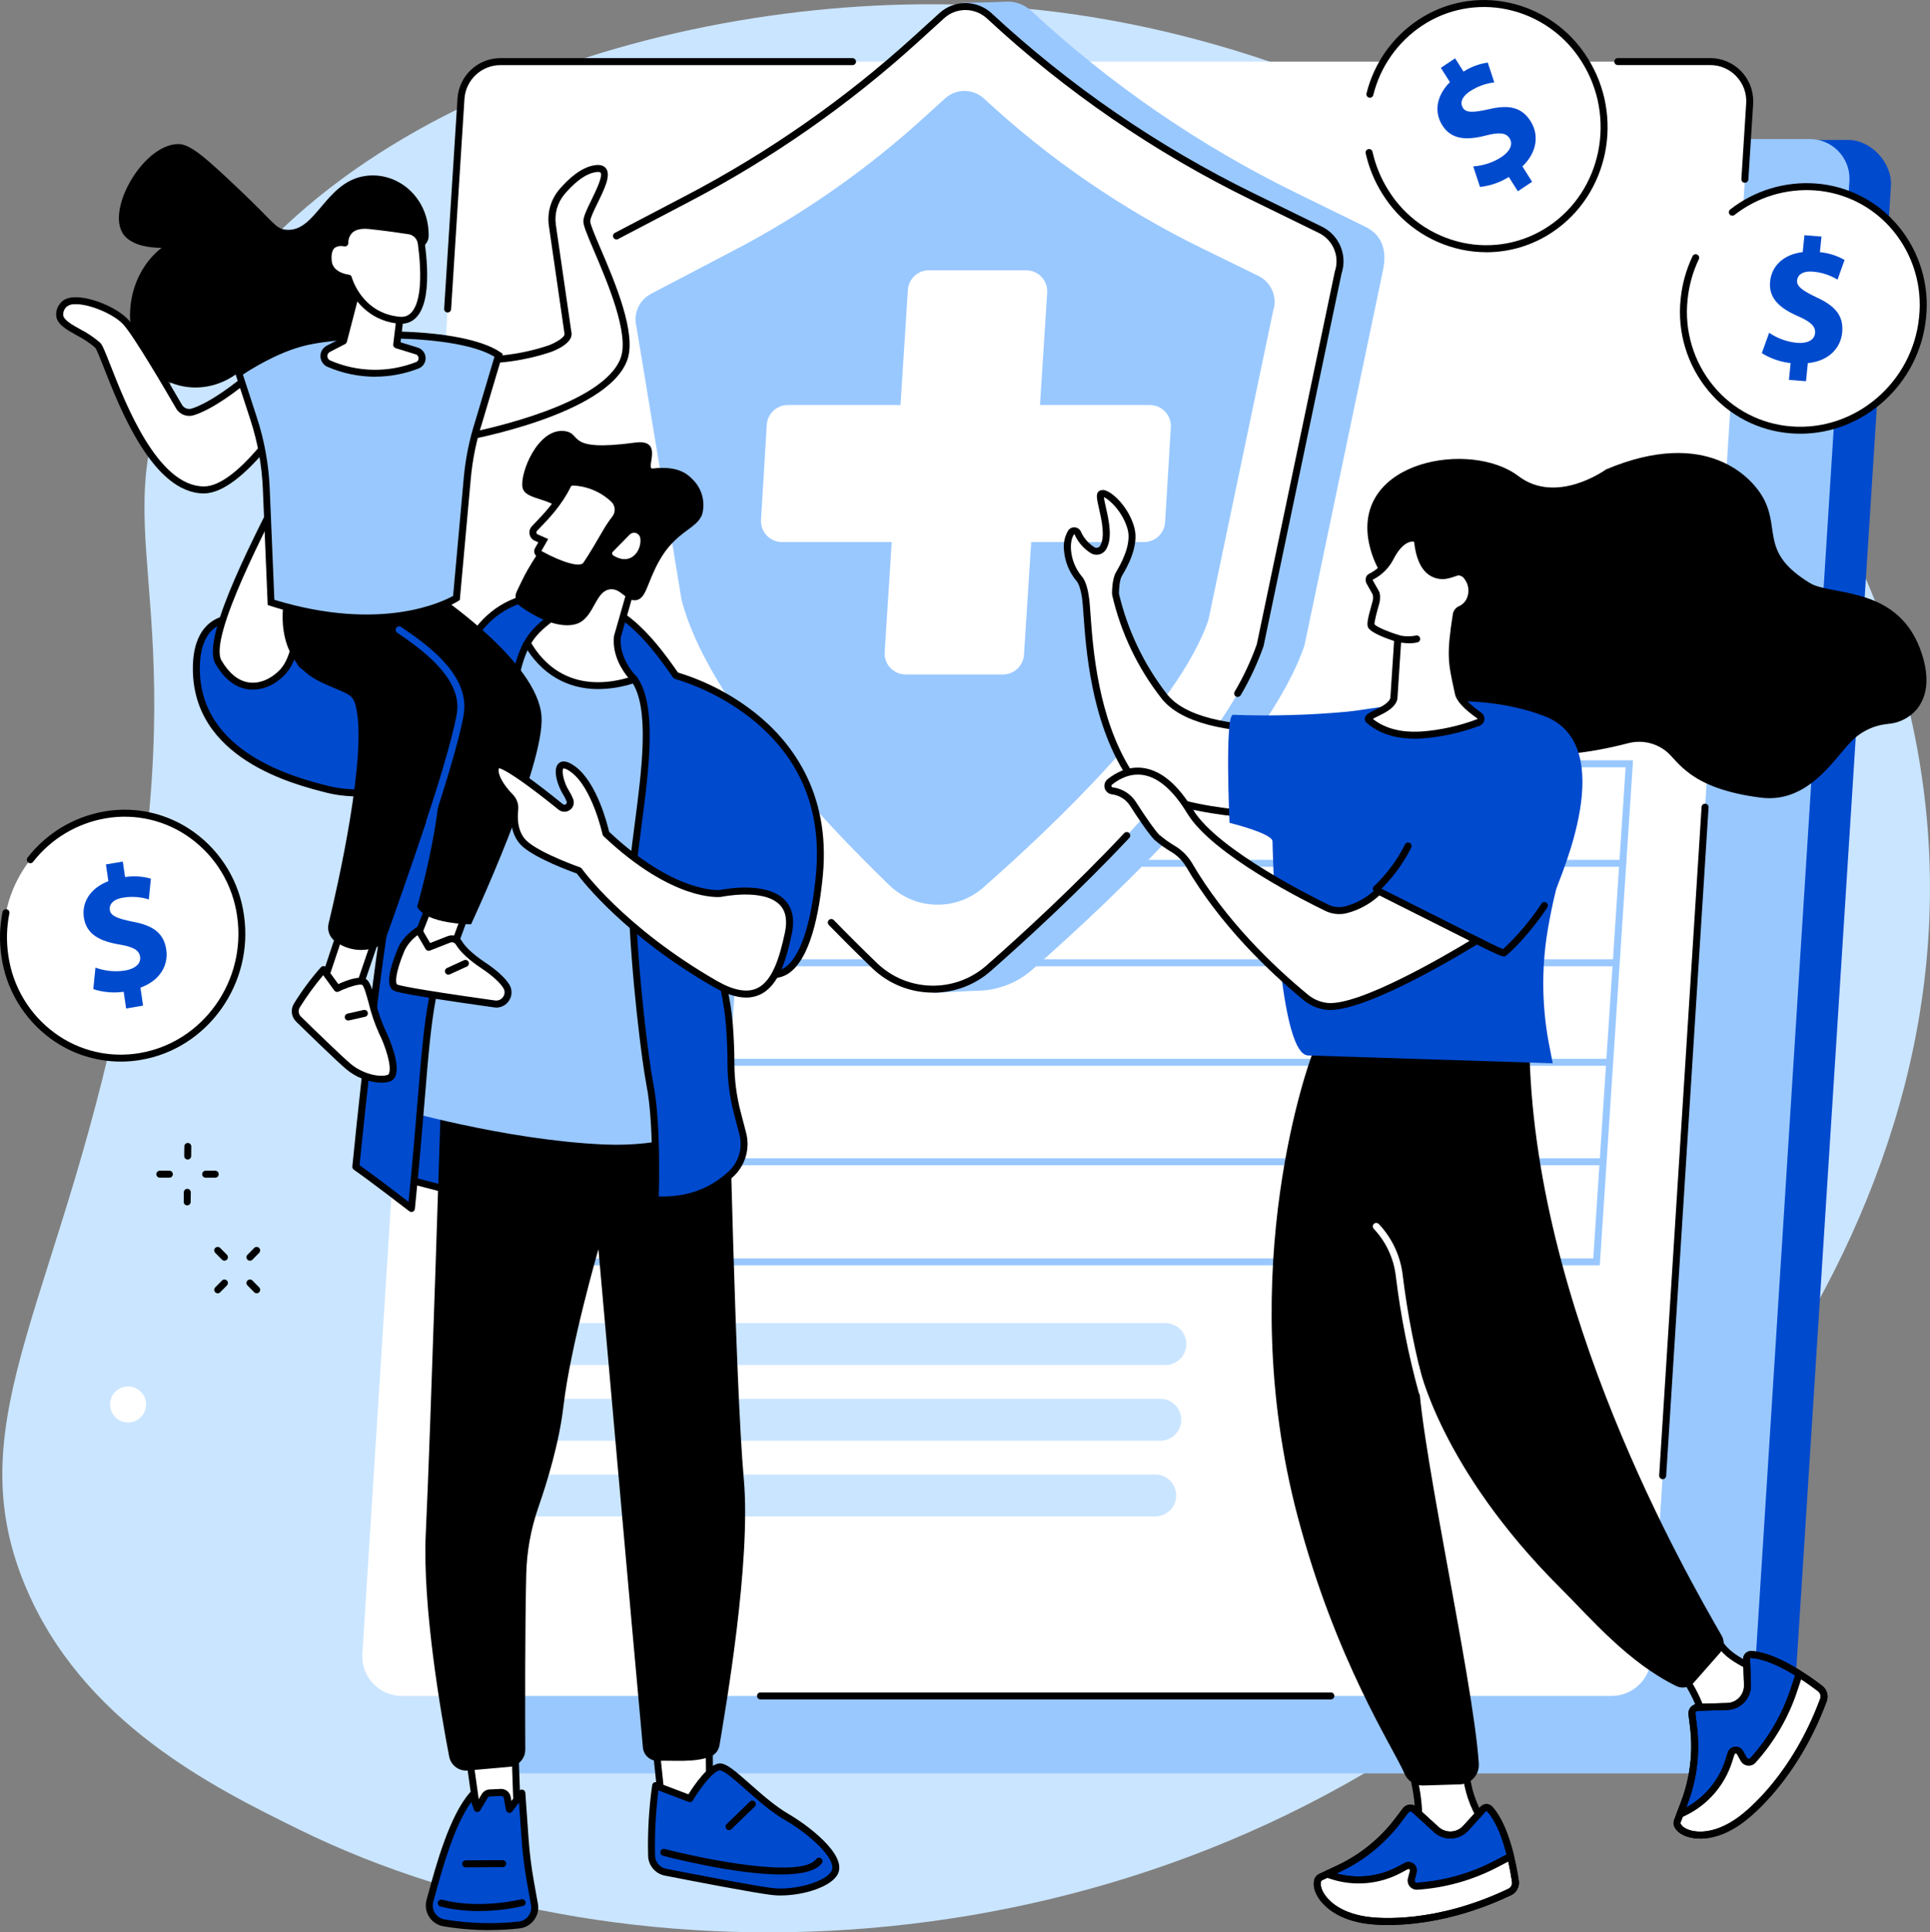 <?xml version="1.0" encoding="UTF-8"?>
<svg id="Layer_2" data-name="Layer 2" xmlns="http://www.w3.org/2000/svg" viewBox="0 0 694.2 694.89">
  <rect x="0" y="0" width="694.2" height="694.89" fill="#808080" stroke="none"/>
  <defs>
    <style>
      .cls-1 {
        fill: #cae5ff;
      }

      .cls-1, .cls-2, .cls-3, .cls-4, .cls-5 {
        stroke-width: 0px;
      }

      .cls-2 {
        fill: #000;
      }

      .cls-3 {
        fill: #004ace;
      }

      .cls-4 {
        fill: #99c8ff;
      }

      .cls-5 {
        fill: #fff;
      }
    </style>
  </defs>
  <g id="Layer_1-2" data-name="Layer 1">
    <g id="Group_8935" data-name="Group 8935">
      <g id="Group_8934" data-name="Group 8934">
        <path id="Path_11057" data-name="Path 11057" class="cls-1" d="M8.84,569.72c20.42,49.64,68.13,73.12,98.63,88.13,120.21,59.16,302.84,52.21,434.31-55.7,30.77-25.25,182.41-157.55,147.12-336.68C657.71,107.12,500.73,15.26,368.52,3.05c-109.53-10.11-252.57,29.86-303.13,126.47-31.79,60.75,6.4,80.04-19.61,217.69-22.51,119.14-61.91,161.79-36.94,222.52"/>
        <path id="Path_11058" data-name="Path 11058" class="cls-3" d="M628.24,637.44l-432.92-1.39c-7.86-.02-14.22-6.41-14.2-14.27,0-.3.01-.6.03-.9L216.62,65.03c.46-7.49,6.66-13.34,14.17-13.36l434.03-1.35c8.19,0,15.85,8.3,15.33,16.52l-35.47,555.85c-.48,7.51-8.95,14.74-16.44,14.74"/>
        <path id="Path_11059" data-name="Path 11059" class="cls-4" d="M615.57,637.72H180.38c-7.86-.02-14.22-6.41-14.19-14.27,0-.3.01-.6.03-.9L201.68,63.36c.46-7.49,6.66-13.34,14.16-13.35h435.2c7.86.02,14.22,6.41,14.2,14.27,0,.3-.01.6-.03.9l-35.47,559.19c-.46,7.49-6.66,13.34-14.16,13.36"/>
        <path id="Path_11060" data-name="Path 11060" class="cls-5" d="M579.7,609.87H144.51c-7.86-.02-14.22-6.41-14.2-14.27,0-.3.01-.6.03-.9L165.82,35.51c.46-7.49,6.66-13.34,14.16-13.36h435.19c7.86.02,14.22,6.41,14.2,14.27,0,.3-.01.6-.03.9l-35.47,559.19c-.46,7.49-6.66,13.34-14.16,13.36"/>
        <path id="Path_11061" data-name="Path 11061" class="cls-2" d="M478.71,611.12h-205.16c-.69,0-1.26-.56-1.26-1.25s.56-1.26,1.25-1.26h0s205.16,0,205.16,0c.69,0,1.26.56,1.26,1.25s-.56,1.26-1.25,1.26h0"/>
        <path id="Path_11062" data-name="Path 11062" class="cls-2" d="M598.04,531.92h-.08c-.69-.04-1.21-.64-1.17-1.33h0l15.25-240.37c.02-.69.6-1.23,1.3-1.21s1.23.6,1.21,1.3c0,.02,0,.05,0,.07l-15.25,240.37c-.04.66-.59,1.17-1.25,1.17"/>
        <path id="Path_11063" data-name="Path 11063" class="cls-2" d="M627.61,65.72h-.08c-.69-.04-1.21-.64-1.17-1.33h0s1.72-27.15,1.72-27.15c.25-3.6-1.02-7.14-3.5-9.76-2.43-2.61-5.84-4.09-9.41-4.08h-33.28c-.69,0-1.25-.57-1.25-1.26,0-.69.56-1.25,1.25-1.25h33.28c8.55.02,15.47,6.97,15.45,15.53,0,.32-.01.65-.03.97l-1.72,27.14c-.04.66-.59,1.17-1.25,1.17"/>
        <path id="Path_11064" data-name="Path 11064" class="cls-2" d="M161.01,112.37h-.08c-.69-.04-1.21-.64-1.17-1.33h0l4.8-75.61c.51-8.15,7.25-14.5,15.41-14.53h126.68c.69,0,1.25.57,1.25,1.26,0,.69-.56,1.25-1.25,1.25h-126.68c-6.84.03-12.48,5.36-12.91,12.18l-4.8,75.61c-.04.66-.59,1.17-1.25,1.17"/>
        <path id="Path_11065" data-name="Path 11065" class="cls-1" d="M426.69,483.87h0c-.29,3.94-3.57,7-7.52,7h-242.83c-4.17,0-7.54-3.38-7.54-7.54s3.38-7.54,7.54-7.54h242.83c4.17,0,7.54,3.38,7.54,7.54,0,.18,0,.36-.02.54"/>
        <path id="Path_11066" data-name="Path 11066" class="cls-1" d="M424.87,511.1h0c-.29,3.94-3.57,7-7.52,7h-242.83c-4.17,0-7.54-3.38-7.54-7.54s3.38-7.54,7.54-7.54h242.83c4.17,0,7.54,3.38,7.54,7.54,0,.18,0,.36-.02.54"/>
        <path id="Path_11067" data-name="Path 11067" class="cls-1" d="M423.06,538.33h0c-.29,3.94-3.57,7-7.52,7h-242.83c-4.17,0-7.54-3.38-7.54-7.54s3.38-7.54,7.54-7.54h242.83c4.17,0,7.54,3.38,7.54,7.54,0,.18,0,.36-.02.54"/>
        <path id="Path_11068" data-name="Path 11068" class="cls-4" d="M583.63,311.71H177.82c-.69,0-1.25-.57-1.25-1.26,0-.69.56-1.25,1.25-1.25h405.81c.69,0,1.26.56,1.26,1.25s-.56,1.26-1.25,1.26h0"/>
        <path id="Path_11069" data-name="Path 11069" class="cls-4" d="M565.98,295.67h-91.49c-.69,0-1.26-.56-1.26-1.25s.56-1.26,1.25-1.26h0s91.49,0,91.49,0c.69,0,1.26.56,1.26,1.25s-.56,1.26-1.25,1.26h0"/>
        <path id="Path_11070" data-name="Path 11070" class="cls-4" d="M581.2,347.48H176.16c-.69,0-1.26-.56-1.26-1.25,0-.69.56-1.26,1.25-1.26h0s405.05,0,405.05,0c.69,0,1.26.56,1.26,1.25s-.56,1.26-1.25,1.26h0"/>
        <path id="Path_11071" data-name="Path 11071" class="cls-4" d="M578.78,383.26H172.98c-.69,0-1.26-.56-1.26-1.25,0-.69.56-1.26,1.25-1.26h0s405.81,0,405.81,0c.69,0,1.26.56,1.26,1.25s-.56,1.26-1.25,1.26h0"/>
        <path id="Path_11072" data-name="Path 11072" class="cls-4" d="M576.36,419.04H171.31c-.69,0-1.26-.56-1.26-1.25,0-.69.56-1.26,1.25-1.26h0s405.05,0,405.05,0c.69,0,1.26.56,1.26,1.25s-.56,1.26-1.25,1.26h0"/>
        <path id="Path_11073" data-name="Path 11073" class="cls-4" d="M256.77,452.88h-.08c-.69-.04-1.21-.64-1.17-1.33,0,0,0,0,0,0l11.57-176.95c.06-.69.67-1.2,1.36-1.14.67.06,1.17.63,1.14,1.3l-11.57,176.95c-.04.66-.59,1.17-1.25,1.17"/>
        <path id="Path_11074" data-name="Path 11074" class="cls-4" d="M415.71,295.67h-56.09c-.69,0-1.26-.56-1.26-1.25s.56-1.26,1.25-1.26h0s56.09,0,56.09,0c.69,0,1.26.56,1.26,1.25s-.56,1.26-1.25,1.26h0"/>
        <path id="Path_11075" data-name="Path 11075" class="cls-4" d="M250.37,295.67h-55.58c-.69,0-1.26-.56-1.26-1.25,0-.69.56-1.26,1.25-1.26h0s55.58,0,55.58,0c.69,0,1.26.56,1.26,1.25s-.56,1.26-1.25,1.26h0"/>
        <path id="Path_11076" data-name="Path 11076" class="cls-4" d="M575.43,455.02H166.36s.09-1.34.09-1.34l11.87-180.27h409.07s-.09,1.34-.09,1.34l-11.87,180.27ZM169.03,452.52h404.05s11.63-176.59,11.63-176.59H180.66s-11.63,176.59-11.63,176.59Z"/>
        <path id="Path_11077" data-name="Path 11077" class="cls-4" d="M225.15,89.34l36.72-19.23c29.88-15.65,57.64-35.05,82.6-57.74l1.53-11.35s12.62-.19,15.31-.41c3.56-.3,7.07.91,9.68,3.34,28.42,26.4,60.57,48.47,95.41,65.51l24.65,12.06c5.73,2.8,7.94,7.94,6.44,15.46l-28.28,135.1c-12.86,37.93-67.26,89.65-97.95,116.63-5.38,4.74-12.27,7.42-19.43,7.55-3.08.06-15.82.8-15.82.8-1.77-3.22-3.95-6.19-6.5-8.84-28.93-27.9-79.82-81.74-90.98-124.89l-19.77-119.58c-1.47-5.7,1.17-11.67,6.39-14.41"/>
        <path id="Path_11078" data-name="Path 11078" class="cls-5" d="M211.09,90.42l36.44-19.08c29.65-15.53,57.19-34.78,81.96-57.29l9.3-8.45c4.84-4.4,12.23-4.36,17.02.09,28.2,26.19,60.1,48.09,94.67,65l24.46,11.96c5.68,2.78,8.42,9.35,6.39,15.34l-28.06,134.05c-12.76,37.63-67.32,89.43-97.77,116.21-11.79,10.36-29.56,9.94-40.85-.96-28.71-27.69-79.2-81.11-90.28-123.92l-19.62-118.65c-1.46-5.66,1.16-11.58,6.34-14.29"/>
        <path id="Path_11079" data-name="Path 11079" class="cls-4" d="M234.17,105.65l30.17-15.8c24.55-12.85,47.35-28.8,67.86-47.44l7.7-7c4-3.64,10.13-3.61,14.09.08,23.35,21.69,49.76,39.82,78.38,53.82l20.25,9.9c4.71,2.3,6.97,7.74,5.29,12.7l-23.24,111c-10.56,31.16-55.74,74.05-80.95,96.22-9.76,8.58-24.47,8.23-33.82-.8-23.77-22.92-65.58-67.15-74.74-102.6l-16.24-98.24c-1.21-4.69.97-9.59,5.25-11.83"/>
        <path id="Path_11080" data-name="Path 11080" class="cls-2" d="M335.61,356.95c-8.14.02-15.97-3.11-21.84-8.75-5.32-5.13-10.59-10.38-15.66-15.59-.48-.5-.47-1.29.03-1.77.5-.48,1.29-.47,1.77.03,5.05,5.19,10.3,10.42,15.61,15.53,10.85,10.37,27.82,10.77,39.15.93,12.82-11.27,31.84-28.7,49.67-47.7.46-.52,1.25-.56,1.77-.1.52.46.56,1.25.1,1.77-.01.02-.03.03-.05.05-17.9,19.08-36.98,36.56-49.84,47.87-5.73,5.02-13.09,7.77-20.7,7.75"/>
        <path id="Path_11081" data-name="Path 11081" class="cls-2" d="M445.16,250.63c-.69,0-1.25-.56-1.25-1.26,0-.22.06-.43.17-.62,3.19-5.41,5.86-11.11,7.97-17.03l28.05-133.98s.02-.1.04-.15c1.82-5.39-.64-11.3-5.75-13.81l-24.46-11.96c-34.68-16.96-66.68-38.93-94.97-65.21-4.33-3.97-10.96-4.01-15.33-.08l-9.3,8.45c-24.84,22.58-52.47,41.9-82.22,57.47l-25.79,13.51c-.61.32-1.37.08-1.69-.53-.32-.61-.08-1.37.53-1.69h0l25.79-13.51c29.56-15.48,57.01-34.67,81.7-57.11l9.3-8.45c5.33-4.79,13.44-4.75,18.72.1,28.11,26.11,59.9,47.94,94.37,64.79l24.46,11.96c6.21,3.05,9.22,10.22,7.05,16.79l-28.05,133.98s-.02.1-.04.15c-2.16,6.1-4.9,11.98-8.19,17.55-.22.39-.64.63-1.09.63"/>
        <path id="Path_11082" data-name="Path 11082" class="cls-5" d="M326.55,104.29l-8.34,130.19c-.27,4.18,2.9,7.78,7.08,8.05.16.01.32.02.48.02h34.98c4,0,7.31-3.11,7.57-7.1l8.34-130.19c.27-4.18-2.9-7.78-7.08-8.05-.16-.01-.32-.02-.49-.02h-34.98c-4,0-7.31,3.11-7.57,7.1"/>
        <path id="Path_11083" data-name="Path 11083" class="cls-5" d="M275.8,152.77l-2.07,34.12c-.25,4.18,2.93,7.77,7.11,8.03.15,0,.31.01.46.01h130.2c4.01,0,7.32-3.12,7.57-7.12l2.07-34.12c.25-4.18-2.93-7.77-7.11-8.03-.15,0-.31-.01-.46-.01h-130.2c-4.01,0-7.32,3.12-7.57,7.12"/>
        <path id="Path_11084" data-name="Path 11084" class="cls-3" d="M128.92,419.54l29,7.52c26.22,6.79,55.04-1.69,81.73-6.32l18.21-3.16-2.08-31.59-107.62,4.17-19.24,29.38Z"/>
        <path id="Path_11085" data-name="Path 11085" class="cls-2" d="M179.39,430.84c-7.34.07-14.66-.8-21.79-2.58l-29-7.52c-.67-.17-1.07-.86-.9-1.53.03-.13.09-.26.17-.37l19.24-29.38c.22-.34.59-.55,1-.57l107.62-4.17c.67-.02,1.24.5,1.3,1.17l2.08,31.59c.04.64-.41,1.21-1.04,1.32l-18.21,3.16c-5.02.87-10.23,1.9-15.27,2.9-14.96,2.96-30.25,5.98-45.2,5.98M130.92,418.76l27.31,7.08c21,5.44,43.81.93,65.87-3.43,5.05-1,10.28-2.03,15.33-2.91l17.1-2.97-1.93-29.25-105.75,4.09-17.93,27.38Z"/>
        <path id="Path_11086" data-name="Path 11086" class="cls-5" d="M168.94,632.81l2.94,20.91,14.25,1.17-.87-24.89-16.32,2.81Z"/>
        <path id="Path_11087" data-name="Path 11087" class="cls-2" d="M186.13,656.14h-.1s-14.25-1.17-14.25-1.17c-.58-.05-1.06-.49-1.14-1.07l-2.94-20.91c-.09-.67.36-1.29,1.03-1.41l16.32-2.81c.68-.12,1.33.34,1.45,1.02,0,.06.02.11.02.17l.87,24.89c.03.69-.51,1.27-1.21,1.3-.01,0-.03,0-.04,0M172.98,652.56l11.85.97-.77-22.05-13.71,2.36,2.63,18.72Z"/>
        <path id="Path_11088" data-name="Path 11088" class="cls-3" d="M186.74,692.24c-8.99.98-18.07.72-26.99-.76-3.46-.56-5.81-3.82-5.25-7.28.04-.22.08-.44.14-.66,2.79-10.12,7.65-29.34,15.31-38.1l1.71,4.91,2.67-4.51c.37-.62,1-1.02,1.72-1.09l3.98-.18c1.17-.11,2.23.69,2.44,1.84l.77,4.24,4.47-5.83,1.15,16.37c.37,5.21,1.01,10.39,1.93,15.53l1.53,8.56c.36,3.46-2.12,6.56-5.57,6.96"/>
        <path id="Path_11089" data-name="Path 11089" class="cls-2" d="M176.07,694.08c-5.53,0-11.06-.45-16.52-1.36-2.14-.35-4.03-1.6-5.2-3.42-1.15-1.81-1.49-4.02-.92-6.08l.6-2.19c2.86-10.48,7.65-28.03,14.98-36.41.46-.52,1.25-.57,1.77-.12.16.14.29.33.36.53l.82,2.36,1.3-2.19c.57-.96,1.56-1.59,2.67-1.7l4.04-.19c1.8-.15,3.41,1.1,3.73,2.87l.26,1.45,2.75-3.59c.42-.55,1.21-.65,1.76-.23.29.22.46.55.49.91l1.15,16.37c.37,5.16,1,10.3,1.91,15.39l1.53,8.56s0,.06.01.09c.43,4.14-2.55,7.85-6.68,8.33-3.59.4-7.2.6-10.81.59M169.52,648.01c-6.2,8.5-10.45,24.1-13.07,33.68l-.6,2.19c-.39,1.38-.16,2.86.61,4.07.79,1.23,2.06,2.06,3.5,2.3,8.8,1.46,17.77,1.72,26.64.75,2.75-.32,4.73-2.78,4.47-5.54l-1.52-8.51c-.92-5.18-1.57-10.41-1.94-15.66l-.92-13.07-2.46,3.21c-.42.55-1.21.65-1.76.23-.25-.19-.41-.46-.47-.77l-.77-4.24c-.1-.51-.57-.86-1.08-.82l-4.04.19c-.29.05-.55.22-.7.48l-2.67,4.51c-.35.6-1.12.79-1.72.44-.25-.15-.45-.39-.54-.67l-.96-2.76Z"/>
        <path id="Path_11090" data-name="Path 11090" class="cls-2" d="M172.25,687.22c-4.67.03-9.32-.51-13.85-1.63-.67-.17-1.07-.86-.9-1.53s.86-1.07,1.53-.9c13.72,3.53,28.28-.12,28.42-.16.67-.19,1.36.2,1.54.87.19.67-.2,1.36-.87,1.54-.02,0-.03,0-.05.01-5.19,1.2-10.5,1.8-15.82,1.79"/>
        <path id="Path_11091" data-name="Path 11091" class="cls-2" d="M167.51,671.5c-.69,0-1.25-.56-1.26-1.25s.56-1.25,1.25-1.26l13.32-.07h0c.69,0,1.25.56,1.26,1.25s-.56,1.25-1.25,1.26h0l-13.32.07h0Z"/>
        <path id="Path_11092" data-name="Path 11092" class="cls-5" d="M235.02,619.31l3.2,30.56,17.08-.6-.28-30.66-20,.7Z"/>
        <path id="Path_11093" data-name="Path 11093" class="cls-2" d="M238.22,651.12c-.64,0-1.18-.48-1.25-1.12l-3.2-30.56c-.07-.69.43-1.3,1.12-1.38.03,0,.06,0,.08,0l20-.7c.34,0,.66.12.91.35.24.23.38.56.39.9l.28,30.66c0,.68-.53,1.24-1.21,1.26l-17.08.6h-.05M236.4,620.52l2.94,28.06,14.69-.51-.26-28.15-17.37.61Z"/>
        <path id="Path_11094" data-name="Path 11094" class="cls-3" d="M234.36,667.31c.06,2.9,2.13,5.37,4.97,5.93,9.9,1.94,32.19,6.25,38.53,6.97,8.23.93,20.16-2.38,22.36-6.87,2.85-5.8-10.26-15.89-17.05-19.81-10.1-5.83-20.02-17.72-24.02-18.13s-11.02,11.4-11.02,11.4l-12.33-4.68c-1.19,8.34-1.68,16.76-1.46,25.19"/>
        <path id="Path_11095" data-name="Path 11095" class="cls-2" d="M280.84,681.63c-1.04,0-2.08-.05-3.11-.17-6.42-.73-29.16-5.13-38.63-6.99-3.42-.69-5.9-3.65-5.98-7.14h0c-.21-8.5.28-17,1.47-25.42.11-.68.76-1.14,1.44-1.03.08.01.16.04.24.06l11.35,4.31c1.96-3.15,7.32-11.12,11.38-11.12.1,0,.2,0,.3.02,2.29.23,5.31,2.82,10.46,7.37,4.28,3.79,9.13,8.08,14.06,10.92,5.67,3.28,21.08,14.26,17.55,21.45-2.27,4.61-12.34,7.73-20.52,7.73M236.83,643.85c-.98,7.77-1.39,15.6-1.22,23.43h0c.05,2.31,1.7,4.27,3.96,4.73,9.45,1.85,32.1,6.24,38.43,6.96,8,.9,19.24-2.39,21.1-6.18,2.12-4.32-8.44-13.49-16.55-18.17-5.14-2.97-10.1-7.35-14.46-11.22-3.66-3.24-7.45-6.59-9.05-6.75-1.97-.21-6.64,5.44-9.82,10.79-.31.52-.95.75-1.52.53l-10.87-4.12Z"/>
        <path id="Path_11096" data-name="Path 11096" class="cls-2" d="M280.96,674.07c-15.99,0-38.94-5.8-42.48-6.73-.67-.17-1.08-.84-.92-1.52s.84-1.08,1.52-.92c.01,0,.02,0,.03,0,13.3,3.46,49.01,10.85,54.48,3.63.42-.55,1.2-.66,1.76-.24.55.42.66,1.2.24,1.76-2.23,2.95-7.8,4.01-14.63,4.01"/>
        <path id="Path_11097" data-name="Path 11097" class="cls-2" d="M262.22,658.12c-.69,0-1.25-.56-1.25-1.25,0-.34.14-.66.38-.9l8.41-8.14c.51-.47,1.3-.45,1.77.06.46.49.45,1.26-.03,1.74l-8.41,8.14c-.23.23-.55.35-.87.35"/>
        <path id="Path_11098" data-name="Path 11098" class="cls-2" d="M158.71,392.5s-3.94,125.55-5.55,158.71c-1.3,26.66,5.63,66.05,8.4,80.44.6,3.14,3.48,5.32,6.67,5.04l15.02-1.32c3.23-.28,5.7-2.99,5.69-6.24-.06-12.55-.13-42.92.34-62.84.18-8.24,1.65-16.4,4.35-24.19,3.21-9.21,7.52-23.34,9.04-36.42,2.54-21.81,12.58-56.46,12.58-56.46,0,0,13.11,148.08,16,179.22.26,2.79,2.66,4.89,5.46,4.77,5.54-.23,13.14.7,18.81-1.53,1.73-.68,2.97-2.21,3.27-4.04,2.01-12.18,11.45-65.97,8.75-95.73-3.07-33.86-5.4-146.36-5.4-146.36l-103.43,6.96Z"/>
        <path id="Path_11099" data-name="Path 11099" class="cls-4" d="M141.39,398.32s40.04,11.71,76.11,13.25c21.3.91,35.58-5.41,35.58-5.41l-20.32-164.78s-1.11-12.92-23.72-18.92c-12.14-3.22-21.35,10.79-21.35,10.79l-46.3,165.07Z"/>
        <path id="Path_11100" data-name="Path 11100" class="cls-3" d="M161.23,286.13c-8.02-5.01-27.74,1.7-43.39-2.26-15.65-3.96-47.53-13.47-47.22-43.85.28-28.15,30.16-18.06,37.47-1.67,2.56,5.74,33.72-1.38,41.79-5.09,8.36-3.76,17.69-4.83,26.69-3.07l-15.33,55.93Z"/>
        <path id="Path_11101" data-name="Path 11101" class="cls-2" d="M161.23,287.38c-.23,0-.46-.07-.66-.19-3.77-2.35-10.67-1.86-18.66-1.3-7.75.55-16.54,1.17-24.37-.81-12-3.03-48.5-12.25-48.17-45.08.14-14.09,7.4-17.69,11.72-18.59,9.98-2.07,23.39,5.76,28.15,16.42.27.39.66.67,1.12.79,6.66,2.51,31.25-2.94,39-6.51,8.62-3.9,18.24-5,27.51-3.14.67.17,1.08.85.91,1.52,0,.01,0,.02,0,.03l-15.33,55.93c-.15.54-.64.92-1.21.92M151.31,282.92c3.1-.14,6.2.33,9.12,1.39l14.57-53.14c-8.34-1.32-16.88-.2-24.6,3.23-7.36,3.39-33.24,9.47-40.93,6.57-1.09-.33-2.01-1.09-2.52-2.11-4.25-9.53-16.57-16.81-25.35-14.99-6.27,1.3-9.63,6.89-9.72,16.16-.31,30.85,34.75,39.71,46.28,42.62,7.44,1.88,16.01,1.27,23.58.74,3.42-.24,6.66-.47,9.59-.47"/>
        <path id="Path_11102" data-name="Path 11102" class="cls-3" d="M203.94,214.24c18.92,1.89,29.04,14.18,39.17,28.7,0,0,57.01,14.69,51.62,71.67-1.64,17.4-6.65,40.47-20.49,35.07-13.84-5.4-17.97-10.27-17.97-10.27,0,0,5.08,15.98,6.09,29.15.42,5.49.55,10.21.56,13.86.01,6,.79,11.97,2.3,17.78l1.92,7.4c1.39,5.21-.18,10.76-4.08,14.47-5.9,5.51-14.23,10.04-27.42,9.42,0,0,1.07-26.66-1.91-41.69-1.42-7.15-5.48-37.77-6.49-67.15-.68-19.82,11.42-63.72.85-78.44-2.49-3.47-36.87-16.37-38.75-12.46-5.21,10.84-4.16,18.85-4.91,24.27-4.99,35.9-6.17,40.05-18.82,70.75-14.02,34.03-11.07,42.65-17.62,107.81,0,0-13.25-10.24-20.01-14.97,0,0,8.77-88.85,13.83-104.39,5.07-15.53,7.77-36.47,2.36-44.24l20.18-27.22s4.8-32.99,39.58-29.51"/>
        <path id="Path_11103" data-name="Path 11103" class="cls-2" d="M147.99,435.82c-.28,0-.55-.09-.77-.26-.13-.1-13.31-10.28-19.96-14.94-.37-.26-.57-.7-.53-1.15.36-3.63,8.84-89.17,13.89-104.65,5.03-15.43,7.63-35.8,2.53-43.13-.31-.44-.3-1.03.02-1.46l20.01-26.98c.65-3.5,7.23-33.61,40.89-30.25,19.37,1.94,29.92,14.72,39.81,28.86,10.11,3.08,19.55,8.02,27.84,14.58,12.63,10.04,27.09,28.31,24.26,58.3-1.27,13.43-4.5,30.49-12.68,35.53-2.88,1.75-6.44,1.97-9.52.59-5.35-1.96-10.43-4.58-15.14-7.79,1.58,5.64,4.26,16.24,4.96,25.4.36,4.73.55,9.43.56,13.95.01,5.89.77,11.76,2.26,17.46l1.93,7.39c1.51,5.65-.19,11.68-4.44,15.7-7.6,7.1-16.87,10.29-28.33,9.76-.69-.03-1.22-.61-1.19-1.3.01-.27,1.03-26.68-1.89-41.4-1.44-7.27-5.5-37.97-6.51-67.35-.24-6.81,1.01-16.38,2.33-26.52,2.56-19.64,5.46-41.89-1.25-51.23-.83-1.16-8.43-4.81-18-8.19-11.72-4.15-17.59-4.86-18.66-4.34-3.8,7.95-4.13,14.24-4.39,19.31-.08,1.6-.16,3.12-.35,4.48-4.98,35.84-6.04,39.83-18.9,71.06-10.5,25.48-11.39,36.3-14.03,68.41-.84,10.26-1.89,23.02-3.51,39.05-.06.64-.6,1.13-1.25,1.13M129.3,418.99c5.3,3.75,13.95,10.35,17.66,13.21,1.48-14.96,2.47-27,3.28-36.76,2.59-31.52,3.56-43.31,14.21-69.16,12.75-30.95,13.8-34.9,18.74-70.45.17-1.25.25-2.65.33-4.27.26-5.03.63-11.92,4.69-20.37.54-.91,1.53-1.45,2.59-1.41,7.49-.66,35.72,10.07,38.31,13.68,7.29,10.14,4.32,32.92,1.7,53.02-1.31,10.03-2.54,19.51-2.32,26.11,1.01,29.24,5.03,59.74,6.47,66.95,2.64,13.32,2.15,35.21,1.98,40.73,10.18.23,18.46-2.77,25.26-9.13,3.58-3.39,5.01-8.47,3.73-13.24l-1.92-7.39c-1.54-5.91-2.33-11.98-2.34-18.09,0-4.47-.2-9.1-.55-13.77-.99-12.87-5.99-28.71-6.04-28.86-.21-.66.16-1.36.82-1.57.48-.15,1.01,0,1.33.38.04.04,4.2,4.73,17.47,9.91,2.34,1.1,5.08.95,7.29-.39,5.7-3.51,9.78-15.45,11.5-33.63,2.19-23.15-5.64-42.01-23.25-56.05-8.17-6.44-17.47-11.29-27.43-14.29-.29-.08-.54-.25-.71-.5-9.98-14.32-19.76-26.32-38.26-28.17-13.95-1.4-24.61,2.95-31.69,12.93-3.25,4.65-5.48,9.94-6.53,15.52-.03.2-.11.4-.23.57l-19.67,26.53c4.98,8.58,2.5,28.66-2.69,44.57-4.72,14.49-12.85,94.86-13.7,103.4"/>
        <path id="Path_11104" data-name="Path 11104" class="cls-5" d="M118.14,174.78c-4.02,13.54-7.09,27.34-9.2,41.3-2.73,18.74-4.22,23.6-9.65,27.68-5.44,4.07-14.14,5.49-20.68-5.58-6.56-11.11,28.6-71.79,30.61-77.42,2.87-8.04,9.17-13.57,16.86-15.14,6.44-1.32,14.87-.32,19.24,2.86,1.89,1.37,12.28,10.03,10.07,14.68-1.98,4.16-7.35,5.44-20.7.18,0,0,10.5,7.94,8.77,10.53-1.81,2.7-4.44.33-8.85-2.47-4.82-3.07-13.36-4.83-16.48,3.39"/>
        <path id="Path_11105" data-name="Path 11105" class="cls-2" d="M90.95,248.01c-.82,0-1.65-.08-2.46-.24-4.27-.85-7.96-3.87-10.96-8.96-4.83-8.19,9.36-37.69,25.4-68.35,2.63-5.03,4.71-8.99,5.11-10.13,2.7-8.08,9.46-14.14,17.79-15.95,7.12-1.45,15.82-.13,20.23,3.07.13.1,13.38,10.09,10.47,16.23-2.13,4.49-7.24,5.49-15.89,3.02,2.92,2.81,5.18,5.89,3.86,7.85-2.25,3.36-5.45,1.25-8.83-.98-.54-.36-1.12-.74-1.72-1.12-2.54-1.61-6.7-3.1-10.1-1.97-2.16.78-3.83,2.52-4.52,4.71-3.99,13.46-7.04,27.19-9.14,41.07-2.73,18.75-4.21,24.06-10.14,28.5-2.6,2.04-5.79,3.18-9.09,3.25M131.91,146.3c-1.87,0-3.75.17-5.58.54-7.47,1.64-13.52,7.09-15.93,14.34-.46,1.3-2.37,4.94-5.25,10.45-9.05,17.3-30.25,57.8-25.47,65.92,2.63,4.45,5.75,7.06,9.3,7.77,4.21.84,7.79-1.24,9.55-2.56,4.96-3.71,6.41-7.98,9.17-26.86,2.12-14.03,5.21-27.89,9.24-41.49,0-.03.02-.05.02-.07.95-2.91,3.2-5.21,6.09-6.23,4.23-1.4,9.09.23,12.24,2.23.62.39,1.21.78,1.76,1.15,3.83,2.53,4.63,2.78,5.37,1.68.19-1.09-3.84-5.32-8.49-8.83-.55-.42-.66-1.2-.24-1.76.34-.45.93-.62,1.46-.41,14.6,5.74,17.9,3,19.12.44,1.51-3.19-6.31-10.68-9.67-13.13-2.78-2.01-7.73-3.18-12.68-3.18"/>
        <path id="Path_11106" data-name="Path 11106" class="cls-5" d="M208.04,202.89l-6.95,17.63c-9.39,5.57-11.4,10.86-11.4,10.86,7.89,13.67,21.62,18.27,37.78,13.17l.61-.35s-6.9-6.67-6.01-15.24l9.54-33.28-23.57,7.22Z"/>
        <path id="Path_11107" data-name="Path 11107" class="cls-2" d="M215.23,247.81c-11.27,0-20.64-5.44-26.62-15.81-.19-.33-.22-.72-.09-1.07.09-.23,2.22-5.62,11.56-11.27l6.79-17.23c.14-.36.43-.63.8-.74l23.58-7.22c.66-.2,1.36.17,1.56.83.07.23.07.48,0,.71l-9.51,33.18c-.74,7.82,5.58,14.04,5.65,14.1.5.48.51,1.27.03,1.77-.08.09-.18.16-.28.22l-.61.35c-.08.04-.16.08-.24.1-4.08,1.33-8.33,2.03-12.62,2.07M191.12,231.31c7.43,12.37,19.74,16.74,34.84,12.38-2.06-2.5-5.83-8.08-5.12-14.87,0-.07.02-.15.04-.22l8.91-31.06-20.79,6.36-6.73,17.06c-.1.26-.29.48-.53.62-7.17,4.25-9.85,8.32-10.62,9.72"/>
        <path id="Path_11108" data-name="Path 11108" class="cls-2" d="M202.88,154.99c6.92.75-.17,7.65,25.59,4.17,10.56-1.43,3.52,9.62,6.27,9.31,10.15-1.17,13.15,2.65,15.11,4.69,2.77,3.18,3.8,7.52,2.76,11.61-1.72,5.53-9.53,5.99-15.68,17.25-4.32,7.91-4.46,13.13-8.05,13.79-3.63.67-5.39-4.32-9.41-3.89-5.2.56-5.65,9.28-11.08,12.02-3.42,1.73-10.69,1.58-21.14-5.82-1.7-1.2-2.29-3.44-1.42-5.32,1.12-2.41,2.55-5.45,4.17-8.24,7.68-13.3,13.3-15.66,12.07-19.64-1.88-6.1-13.12-4.66-14.12-9.58-1.04-5.11,5.45-21.36,14.93-20.33"/>
        <path id="Path_11109" data-name="Path 11109" class="cls-5" d="M221.26,186.48h0c-1.21,1.56-2.31,3.21-3.3,4.93-1.85,3.21-5.06,8.71-7.09,11.65-2.52,3.65-13.51-2.02-16.9-3.89-.52-.29-.71-.94-.42-1.46.01-.02.02-.04.04-.06l1.82-3.21-2.72-1.2c-.32-.19-.59-.46-.77-.78-.43-.78-.3-1.75.31-2.39,3.09-3.23,8.51-8.5,11.93-15.56.35-.72,1.09-1.17,1.88-1.15,5.47.2,10.69,2.39,14.67,6.15,1.94,1.84,2.18,4.85.55,6.97"/>
        <path id="Path_11110" data-name="Path 11110" class="cls-2" d="M207.87,205.51c-3.98,0-9.71-2.6-14.51-5.24-1.13-.62-1.54-2.04-.91-3.17.02-.04.05-.09.08-.13l1.11-1.94-1.6-.72c-.51-.3-.93-.73-1.21-1.25-.69-1.26-.48-2.82.51-3.85l.87-.91c3.11-3.22,7.8-8.08,10.84-14.33.57-1.16,1.76-1.88,3.05-1.85,5.78.22,11.28,2.53,15.49,6.5,2.41,2.28,2.7,6.02.67,8.65-1.18,1.52-2.25,3.12-3.2,4.78-2.17,3.79-5.18,8.89-7.15,11.74-.96,1.23-2.48,1.88-4.03,1.74M194.74,198.15c7.7,4.22,13.9,5.94,15.11,4.19,2.02-2.92,5.27-8.5,7.03-11.56,1.02-1.77,2.15-3.46,3.4-5.07,1.25-1.61,1.06-3.91-.42-5.3-3.76-3.54-8.68-5.61-13.84-5.81-.3,0-.58.17-.72.44-3.21,6.62-8.07,11.65-11.29,14.98l-.87.9c-.24.25-.29.63-.12.93.07.11.16.2.26.27l3.9,1.71-2.45,4.32Z"/>
        <path id="Path_11111" data-name="Path 11111" class="cls-5" d="M220.59,199.75c6.54,4.03,10.4-2.05,9.7-6.32-.22-1.22-1.39-2.03-2.61-1.81-.46.08-.88.31-1.21.64l-6.05,6.16c-.33.34-.32.89.02,1.22.05.05.1.09.15.12"/>
        <path id="Path_11112" data-name="Path 11112" class="cls-5" d="M155.36,323.41l-4.13,10.48c-1.02,2.75.38,5.81,3.13,6.83.08.03.17.06.26.09l3.26.86c2.78.62,5.54-1.07,6.25-3.83l4.9-13.39-13.67-1.05Z"/>
        <path id="Path_11113" data-name="Path 11113" class="cls-2" d="M159.11,343.1c-.52,0-1.05-.07-1.55-.2l-3.26-.87c-1.63-.44-3.01-1.54-3.8-3.03-.9-1.69-1.06-3.68-.46-5.49l4.16-10.55c.2-.51.71-.83,1.26-.79l13.67,1.05c.69.05,1.21.66,1.15,1.35,0,.11-.03.23-.07.33l-4.9,13.39c-.78,2.8-3.3,4.75-6.2,4.81M156.19,324.74l-3.79,9.62c-.37,1.14-.26,2.39.31,3.45.46.88,1.28,1.54,2.24,1.8l3.26.86c2.12.46,4.22-.86,4.73-2.97l4.35-11.91-11.1-.85Z"/>
        <path id="Path_11114" data-name="Path 11114" class="cls-5" d="M150.55,334.48s-4.52,2.88-6.18,6.84-4.77,12.36-2.09,13.81c1.99,1.08,24.48,4.32,35.62,5.89,2.31.33,4.45-1.27,4.78-3.58.14-.96-.06-1.93-.55-2.76-1.41-2.29-4.43-4.95-8.09-7.39-5.5-3.66-7.92-6.45-8.99-8.25-.72-1.23-2.23-1.76-3.56-1.24l-7.31,2.88-3.63-6.19Z"/>
        <path id="Path_11115" data-name="Path 11115" class="cls-2" d="M178.51,362.32c-.26,0-.52-.02-.78-.06-33.65-4.72-35.45-5.7-36.05-6.03-.99-.54-4.02-2.18,1.53-15.4,1.79-4.28,6.47-7.28,6.67-7.41.58-.37,1.36-.2,1.73.39,0,.01.02.02.02.04l3.09,5.27,6.31-2.48c1.9-.75,4.07,0,5.1,1.77.95,1.6,3.21,4.26,8.6,7.85,4.02,2.68,7.03,5.44,8.46,7.78,1.1,1.78,1.06,4.05-.1,5.79-1,1.56-2.73,2.5-4.59,2.5M150.17,336.3c-1.97,1.44-3.56,3.32-4.65,5.5-3.53,8.41-3.31,11.87-2.65,12.23.52.26,4.61,1.45,35.2,5.75,1.15.16,2.29-.36,2.93-1.34.64-.93.66-2.15.06-3.11-1.23-2.01-4.04-4.56-7.71-7-4.64-3.09-7.79-6-9.37-8.65-.41-.71-1.27-1.01-2.03-.72l-7.31,2.87c-.57.23-1.23,0-1.54-.53l-2.93-5Z"/>
        <path id="Path_11116" data-name="Path 11116" class="cls-2" d="M161.28,350.5c-.69,0-1.25-.56-1.25-1.25,0-.49.29-.94.73-1.14l6.11-2.8c.62-.3,1.37-.04,1.67.58.3.62.04,1.37-.58,1.67-.02,0-.03.02-.05.02l-6.11,2.8c-.16.08-.34.11-.52.11"/>
        <path id="Path_11117" data-name="Path 11117" class="cls-5" d="M122.32,335.58l-5.09,15.27c-.67,3.09,1.07,6.07,3.8,6.51l3.15.51c2.56.41,5.03-1.56,5.58-4.47l5.46-16.01-12.91-1.81Z"/>
        <path id="Path_11118" data-name="Path 11118" class="cls-2" d="M124.87,359.18c-.3,0-.6-.02-.89-.07l-3.15-.51c-1.56-.26-2.94-1.16-3.82-2.49-1.08-1.63-1.44-3.62-1.01-5.53,0-.04.02-.09.04-.13l5.09-15.27c.19-.57.76-.93,1.36-.84l12.91,1.81c.69.1,1.16.73,1.07,1.42-.01.08-.03.15-.05.23l-5.44,15.93c-.48,3.04-3.03,5.31-6.1,5.46M118.44,351.18c-.27,1.21-.04,2.48.64,3.52.49.75,1.26,1.27,2.15,1.42l3.15.51c1.88.3,3.73-1.26,4.15-3.47.01-.06.03-.11.04-.17l4.97-14.57-10.37-1.45-4.74,14.21Z"/>
        <path id="Path_11119" data-name="Path 11119" class="cls-5" d="M106.78,361.57c-.98,1.56-.74,3.6.58,4.89,4.59,4.48,14.95,14.56,18.08,17.15,4.05,3.37,10.36,5.32,14.3,4.14s.08-12.03-2.17-16.49c-3.34-6.63-4.47-16.41-6.46-18.02s-9.84,2.22-9.84,2.22l-4.93-6.79c-3.54,4.02-6.74,8.34-9.56,12.9"/>
        <path id="Path_11120" data-name="Path 11120" class="cls-2" d="M137.12,389.35c-4.57-.18-8.96-1.86-12.48-4.78-3.18-2.64-13.75-12.92-18.15-17.22-1.73-1.71-2.05-4.39-.76-6.45h0c2.86-4.63,6.1-9,9.7-13.08.26-.27.62-.42.99-.4.38.02.72.21.94.52l4.32,5.94c2.93-1.34,8.13-3.32,10.23-1.62,1.25,1.01,1.97,3.5,3.15,7.8.87,3.65,2.09,7.21,3.64,10.63,1.48,2.93,5.29,12.21,3.53,16.3-.37.94-1.16,1.66-2.13,1.96-.97.28-1.97.41-2.98.4M116.25,350.69c-3.07,3.65-5.88,7.51-8.41,11.55h0c-.66,1.07-.5,2.45.39,3.33,4.38,4.28,14.89,14.5,18,17.08,3.83,3.18,9.72,4.93,13.14,3.91.26-.08.46-.29.54-.55,1.09-2.53-1.36-9.99-3.47-14.18-1.63-3.57-2.91-7.29-3.82-11.1-.73-2.66-1.63-5.96-2.31-6.52-.71-.56-4.85.59-8.5,2.37-.55.27-1.21.1-1.56-.39l-4.01-5.51Z"/>
        <path id="Path_11121" data-name="Path 11121" class="cls-2" d="M125.25,366.98c-.69,0-1.25-.56-1.25-1.25,0-.59.41-1.09.98-1.22l5.81-1.32c.67-.15,1.35.27,1.5.94.15.67-.27,1.35-.94,1.5l-5.81,1.32c-.09.02-.18.03-.28.03"/>
        <path id="Path_11122" data-name="Path 11122" class="cls-2" d="M156.86,213.53s36.57,24.36,37.92,44.07c1.22,17.84-25.34,74.78-25.34,74.78,0,0-16.34-.02-19.4-6.35,0,0,14.86-50.71,5.07-64.93-6.05-8.78-35.76-42.26-35.76-42.26l37.51-5.31Z"/>
        <path id="Path_11123" data-name="Path 11123" class="cls-2" d="M102.31,215.2s-5.09,21.5,13.14,30.11c9.1,4.3,11.32,3.83,12.48,8.41,4.4,17.39-6.59,65.35-9.73,78.37-.58,2.33.27,4.78,2.16,6.26,4.17,3.22,9.68,4.13,14.66,2.4,1.83-.58,3.29-1.98,3.93-3.79,4.66-13.03,25.01-70.45,26.02-81.55,1.31-14.39-16.31-25.4-25.25-31.52s-37.4-8.68-37.4-8.68"/>
        <path id="Path_11124" data-name="Path 11124" class="cls-3" d="M154.56,296.7c-.69,0-1.25-.56-1.25-1.26,0-.13.02-.27.06-.39,5.96-17.88,10.62-34.56,11.09-39.67,1.13-12.37-14.21-22.81-21.58-27.83-.58-.38-.74-1.16-.36-1.74.38-.58,1.16-.74,1.74-.36.01,0,.02.01.03.02,8.36,5.69,23.93,16.29,22.67,30.13-.49,5.36-5.1,21.91-11.21,40.24-.17.51-.65.86-1.19.86"/>
        <path id="Path_11125" data-name="Path 11125" class="cls-2" d="M103.22,145.66c-2.79-.39-10.32-1.97-18.24-11.14-10.91,7.81-24.81,5.74-32.31-3.32-9.16-11.07-7.91-31.56,5.43-42.07-10.57-.09-13.41-4.15-14.26-5.76-4.95-9.44,8.12-31.53,20.32-31.57,4.5-.01,10.48,5.55,22.25,16.68,12.15,11.5,12.67,13.72,16.35,14.12,10.81,1.17,14.08-17.03,28.39-19.29,11.58-1.83,23.04,7.36,23.04,21.3,0,5.61-6.93,4.44-10.94,15.56-5.16,14.28-22.93,47.86-40.03,45.49"/>
        <path id="Path_11126" data-name="Path 11126" class="cls-5" d="M168.23,129.28c9.97.6,19.95-.71,29.43-3.86,0,0,7.5-2.7,6.61-5.84l-5.59-38.61c-.61-4.31.65-8.68,3.46-12,3.09-3.64,7.51-7.72,12.13-8.33,8.57-1.12-3.04,14.49-3.19,18.87s18.2,36.62,13.34,49.68c-7.19,19.32-58.8,28.3-58.8,28.3l2.62-28.21Z"/>
        <path id="Path_11127" data-name="Path 11127" class="cls-2" d="M165.62,158.75c-.69,0-1.25-.56-1.25-1.25,0-.04,0-.08,0-.12l2.61-28.21c.06-.68.65-1.18,1.32-1.14,9.81.6,19.63-.69,28.95-3.8,2.59-.94,6.17-3.02,5.8-4.31-.02-.05-.03-.11-.04-.16l-5.59-38.61c-.66-4.67.7-9.4,3.74-13,3.08-3.63,7.83-8.09,12.92-8.76,1.85-.24,3.18.17,3.94,1.23,1.77,2.47-.58,7.28-3.06,12.37-1.23,2.51-2.62,5.36-2.66,6.55-.04,1.06,1.89,5.58,3.76,9.94,5.2,12.18,13.06,30.59,9.51,40.13-7.35,19.76-57.62,28.72-59.76,29.1-.07.01-.14.02-.21.02M169.37,130.59l-2.35,25.36c8.74-1.71,50.07-10.65,56.22-27.19,3.2-8.6-4.73-27.18-9.46-38.28-2.71-6.35-4.01-9.47-3.95-11.02.06-1.72,1.38-4.43,2.91-7.56,1.56-3.2,4.18-8.56,3.28-9.81-.17-.24-.77-.32-1.58-.21-4.3.56-8.54,4.6-11.34,7.9-2.58,3.05-3.73,7.06-3.17,11.02l5.58,38.53c1.02,4.01-5.99,6.76-7.42,7.27-9.24,3.09-18.98,4.44-28.71,3.99"/>
        <path id="Path_11128" data-name="Path 11128" class="cls-5" d="M105.87,145.45l-12.29-13.62c-15.77,14.11-23.88,16.15-23.88,16.15-1.97.84-4.25.07-5.33-1.78-4.4-7.59-15.32-26.2-19.1-30.34-4.78-5.23-19.41-10.6-22.67-5.96-4.87,6.94,6.4,8.47,12.49,14.22,2.96,2.8,15.79,52.02,38.23,52.06,13.75.03,32.53-30.73,32.53-30.73"/>
        <path id="Path_11129" data-name="Path 11129" class="cls-2" d="M73.35,177.44h-.02c-18.27-.04-30.19-30.45-35.92-45.07-1.31-3.34-2.67-6.8-3.17-7.34-2.05-1.76-4.3-3.26-6.71-4.48-3.54-1.98-6.6-3.69-7.24-6.5-.3-1.73.18-3.51,1.3-4.86.96-1.36,2.6-2.13,4.87-2.28,5.89-.38,15.66,3.64,19.74,8.11,3.85,4.22,14.75,22.78,19.26,30.56.76,1.3,2.37,1.84,3.75,1.25.06-.03.12-.05.18-.06.07-.02,8.1-2.23,23.35-15.87.51-.46,1.3-.42,1.76.09l12.29,13.62c.37.41.43,1.02.14,1.49-.78,1.28-19.31,31.33-33.59,31.33M27.27,109.39c-.22,0-.43,0-.64.02-1.12-.03-2.2.41-2.98,1.21-.69.78-1.02,1.82-.91,2.86.4,1.73,3.13,3.26,6.02,4.87,2.59,1.32,5.02,2.95,7.22,4.85.83.79,1.71,2.96,3.78,8.24,5.53,14.1,17.03,43.45,33.6,43.48h.02c11.7,0,27.92-24.59,30.95-29.35l-10.82-11.99c-14.49,12.77-22.37,15.29-23.38,15.58-2.54,1.02-5.44.03-6.82-2.34-3.48-6.02-15.14-25.97-18.94-30.12-3.4-3.72-11.92-7.32-17.09-7.32"/>
        <path id="Path_11130" data-name="Path 11130" class="cls-4" d="M179.33,127.74l-7.11,23.88c-2.13,6.61-3.52,13.43-4.15,20.34l-3.89,43.07s-23.19,15.14-66.68,1.61l-1.72-40.94c-.36-8.53-1.88-16.97-4.52-25.08l-5.36-16.44s11.29-7.96,22.87-10.95c16.18-4.19,57.35-4.51,70.56,4.51"/>
        <path id="Path_11131" data-name="Path 11131" class="cls-2" d="M132.05,223.56c-11.86-.13-23.64-2.06-34.92-5.72l-.84-.26-1.75-41.83c-.35-8.41-1.85-16.74-4.46-24.74l-5.64-17.32.76-.53c.47-.33,11.61-8.12,23.28-11.14,15.65-4.05,57.59-4.86,71.58,4.69l.76.52-7.38,24.76c-2.11,6.53-3.48,13.27-4.1,20.1l-3.95,43.68-.51.33c-.66.43-11.81,7.48-32.81,7.48M98.71,215.7c38.46,11.7,60.71.59,64.27-1.42l3.83-42.43c.63-7.01,2.04-13.92,4.2-20.61l6.84-22.95c-13.75-8.35-53.58-7.78-68.78-3.84-9.53,2.46-19,8.45-21.7,10.25l5.06,15.54c2.68,8.22,4.22,16.77,4.58,25.42l1.68,40.06Z"/>
        <path id="Path_11132" data-name="Path 11132" class="cls-5" d="M145.35,101.96l-2.65,22.03,7.2,2.22c1.44.44,2.25,1.97,1.81,3.41-.24.8-.84,1.44-1.61,1.74-10.25,3.98-21.66,3.77-31.76-.58-1.51-.63-2.22-2.36-1.6-3.87.27-.64.75-1.17,1.37-1.49l5.46-2.83,6.65-25.56,15.13,4.93Z"/>
        <path id="Path_11133" data-name="Path 11133" class="cls-2" d="M134.94,135.48c-5.88-.02-11.69-1.22-17.09-3.54-2.15-.89-3.16-3.36-2.27-5.51.38-.91,1.07-1.66,1.95-2.12l4.96-2.57,6.51-25.03c.18-.67.86-1.07,1.53-.9.02,0,.05.01.07.02l15.14,4.93c.57.18.93.75.86,1.34l-2.53,20.99,6.2,1.91c2.1.65,3.29,2.87,2.64,4.98-.36,1.16-1.23,2.1-2.36,2.54-4.98,1.93-10.27,2.93-15.61,2.94M131.08,98.64l-6.31,24.28c-.09.34-.32.64-.64.8l-5.46,2.83c-.59.29-.95.91-.91,1.57.02.67.43,1.27,1.05,1.52,9.8,4.25,20.88,4.45,30.82.57.59-.22.97-.79.93-1.42,0-.64-.43-1.2-1.05-1.37l-7.2-2.22c-.58-.18-.95-.75-.87-1.35l2.53-21.01-12.89-4.2Z"/>
        <path id="Path_11134" data-name="Path 11134" class="cls-5" d="M125.32,100.02s-6.76-.64-7.28-6.13c-.78-8.37,5.98-6.51,5.98-6.51,0,0-.51-7.27,8.96-6.25,5.93.64,10.94,1.36,14.14,1.86,2.29.36,4.08,2.17,4.4,4.47.63,4.51,1.38,12.17.4,18.29-.9,5.61-3.26,9.94-8.5,9.4-14.36-1.48-18.1-15.11-18.1-15.11"/>
        <path id="Path_11135" data-name="Path 11135" class="cls-2" d="M144.29,116.43c-.33,0-.67-.02-1-.05-12.96-1.34-17.8-12.17-18.92-15.23-2.82-.52-7.15-2.47-7.58-7.15-.3-3.17.37-5.46,1.99-6.81,1.16-.91,2.62-1.35,4.09-1.23.23-1.53.95-2.94,2.04-4.02,1.82-1.76,4.58-2.45,8.2-2.06,5.98.64,11.02,1.37,14.2,1.86,2.84.43,5.06,2.68,5.45,5.53.72,5.16,1.37,12.58.4,18.66-1.36,8.49-5.39,10.49-8.87,10.49M126.52,99.69c.15.53,3.72,12.83,17.03,14.2,1.41.15,5.7.59,7.14-8.35.98-6.07.16-13.83-.4-17.92-.24-1.75-1.6-3.14-3.35-3.4-3.15-.49-8.15-1.21-14.08-1.85-2.85-.3-4.93.16-6.19,1.37-.91.95-1.41,2.23-1.38,3.55.05.69-.47,1.29-1.16,1.34-.14.01-.28,0-.42-.04-1.13-.29-2.33-.1-3.31.53-1.17.99-1.24,3.08-1.1,4.65.41,4.41,6.09,4.99,6.15,5,.52.05.95.41,1.09.91"/>
        <path id="Path_11136" data-name="Path 11136" class="cls-5" d="M217.96,299.79s-3.68-17.08-11.73-23.08c-7.07-5.28-5.61,3.63-2.52,8.54.51.8.94,1.66,1.29,2.55.41,1.09-.14,2.31-1.23,2.72-.7.26-1.49.14-2.07-.33-6.73-5.45-21.02-16.63-22.87-15.03-1.87,1.62-.18,6.4,4.78,11.49,1.16,1.2,1.73,2.85,1.55,4.51-.37,3.3-.29,9,3.84,12.52,5.4,4.6,19.26,9.43,19.26,9.43,0,0,14.82,21.06,48.95,40.7,18.5,10.65,23.26-3.79,26.35-18.11,4.43-20.53-24.35-14.38-24.35-14.38,0,0-16.41,1.95-41.25-21.51"/>
        <path id="Path_11137" data-name="Path 11137" class="cls-2" d="M268.36,358.73c-3.4,0-7.3-1.28-11.78-3.86-31.66-18.22-47.03-37.95-49.11-40.74-2.3-.82-14.21-5.2-19.29-9.52-4.62-3.93-4.66-10.22-4.27-13.62.14-1.29-.31-2.57-1.21-3.49-3.8-3.9-5.99-7.9-5.87-10.69,0-1,.43-1.96,1.17-2.63,1.07-.93,2.87-2.47,24.48,15.01.29.26.73.27,1.04.03.32-.22.45-.64.3-1-.31-.81-.71-1.59-1.17-2.32-2.16-3.44-3.97-9.3-1.71-11.39,1.32-1.22,3.36-.83,6.04,1.18,7.74,5.78,11.5,20.77,12.12,23.44,23.36,21.94,38.98,21,39.92,20.92,1.32-.27,16.46-3.23,23.15,3.48,2.88,2.89,3.76,7.06,2.61,12.41-1.92,8.91-4.56,18.67-11.59,21.8-1.52.67-3.17,1.01-4.84,1M179.5,276.25c-.11.21-.17.44-.17.68-.07,1.55,1.24,4.8,5.16,8.83,1.43,1.46,2.13,3.49,1.9,5.52-.33,2.9-.32,8.25,3.41,11.43,5.16,4.4,18.72,9.15,18.86,9.2.25.09.46.25.61.46.15.21,15.09,21.08,48.55,40.34,5.93,3.41,10.76,4.34,14.35,2.74,5.67-2.52,8.23-11.12,10.15-20.04.96-4.46.31-7.86-1.93-10.11-5.9-5.91-20.78-2.81-20.93-2.78-.04,0-.08.01-.11.02-.7.08-17.28,1.75-42.26-21.84-.18-.17-.31-.4-.36-.65-.04-.17-3.68-16.69-11.25-22.34-2.16-1.62-2.84-1.35-2.84-1.34-.65.6-.09,4.69,2.13,8.21.56.88,1.03,1.81,1.4,2.78.66,1.74-.22,3.68-1.96,4.33-1.12.42-2.37.22-3.3-.53-14.07-11.38-19.96-14.69-21.4-14.9"/>
        <path id="Path_11138" data-name="Path 11138" class="cls-5" d="M691.52,114.25c-2.43,24.12-23.6,42.18-47.28,40.33s-40.9-22.9-38.47-47.02,23.6-42.18,47.28-40.33,40.9,22.9,38.47,47.02"/>
        <path id="Path_11139" data-name="Path 11139" class="cls-2" d="M647.55,155.96c-1.13,0-2.27-.04-3.41-.13-11.53-.86-22.22-6.37-29.61-15.26-7.69-9.23-11.31-21.19-10.01-33.13.53-5.31,1.98-10.49,4.27-15.31.3-.62,1.05-.89,1.67-.59.62.3.89,1.05.59,1.67h0c-2.17,4.56-3.54,9.46-4.04,14.48-1.23,11.27,2.18,22.56,9.44,31.28,6.96,8.37,17.02,13.56,27.88,14.37,22.99,1.79,43.58-15.8,45.94-39.21,1.23-11.27-2.18-22.56-9.44-31.28-6.96-8.37-17.02-13.56-27.88-14.37-10.46-.78-20.84,2.37-29.1,8.84-.56.41-1.34.3-1.75-.26-.4-.54-.31-1.3.22-1.72,8.75-6.85,19.75-10.18,30.83-9.35,11.53.86,22.22,6.37,29.61,15.26,7.69,9.23,11.31,21.19,10.01,33.13-2.38,23.59-22.3,41.59-45.21,41.59"/>
        <path id="Path_11140" data-name="Path 11140" class="cls-3" d="M643.46,136.62l.61-6.06c-3.68-.39-7.22-1.61-10.36-3.57l2.63-7.32c3.01,2.04,6.49,3.29,10.11,3.62,3.57.28,6.15-.93,6.41-3.49.24-2.42-1.6-4.11-6.08-6.07-6.47-2.82-10.72-6.36-10.09-12.55.57-5.61,4.89-9.71,11.73-10.53l.61-6.06,6.14.48-.57,5.61c3.12.29,6.15,1.25,8.87,2.81l-2.54,7.07c-2.67-1.63-5.68-2.61-8.8-2.87-4.07-.32-5.57,1.37-5.74,3.15-.21,2.1,1.84,3.61,6.96,6.07,7.18,3.26,9.83,7,9.25,12.74-.57,5.68-5.01,10.22-12.34,10.93l-.66,6.51-6.14-.48Z"/>
        <path id="Path_11141" data-name="Path 11141" class="cls-5" d="M569.99,21.55c12.96,20.49,7.42,47.76-12.36,60.91-19.78,13.15-46.32,7.19-59.28-13.3-12.96-20.49-7.42-47.76,12.36-60.91,19.78-13.15,46.32-7.19,59.28,13.3"/>
        <path id="Path_11142" data-name="Path 11142" class="cls-2" d="M534.66,90.7c-3.04,0-6.07-.32-9.05-.96-11.75-2.52-21.97-9.71-28.31-19.92-2.86-4.51-4.91-9.48-6.08-14.69-.15-.68.27-1.35.95-1.5.68-.15,1.35.27,1.5.95,1.1,4.93,3.05,9.63,5.75,13.9,5.98,9.63,15.63,16.42,26.71,18.8,10.64,2.3,21.76.18,30.81-5.87,19.19-12.75,24.57-39.3,12-59.19-5.98-9.63-15.63-16.42-26.71-18.8-10.64-2.3-21.76-.18-30.81,5.87-8.72,5.83-14.95,14.71-17.47,24.9-.16.67-.84,1.09-1.51.92s-1.09-.84-.92-1.51c0,0,0-.02,0-.02,2.67-10.79,9.27-20.19,18.51-26.37,9.61-6.43,21.42-8.69,32.72-6.24,11.75,2.52,21.96,9.71,28.31,19.92,13.29,21.03,7.59,49.12-12.73,62.62-7,4.69-15.24,7.19-23.67,7.2"/>
        <path id="Path_11143" data-name="Path 11143" class="cls-3" d="M545.96,68.79l-3.26-5.15c-3.14,1.96-6.68,3.19-10.36,3.58l-2.44-7.38c3.63-.25,7.14-1.41,10.19-3.39,2.98-1.98,4.27-4.53,2.9-6.7-1.3-2.06-3.8-2.25-8.53-1.03-6.83,1.77-12.36,1.6-15.68-3.66-3.02-4.77-2.14-10.66,2.74-15.52l-3.26-5.15,5.13-3.41,3.02,4.77c2.64-1.7,5.61-2.8,8.72-3.25l2.35,7.13c-3.11.37-6.08,1.45-8.7,3.16-3.4,2.26-3.54,4.51-2.58,6.02,1.13,1.79,3.68,1.71,9.22.49,7.66-1.86,12.06-.55,15.14,4.33,3.05,4.82,2.36,11.13-2.97,16.21l3.49,5.53-5.12,3.41Z"/>
        <path id="Path_11144" data-name="Path 11144" class="cls-5" d="M86.53,329.26c3.52,23.99-12.61,46.66-36.03,50.64s-45.25-12.24-48.77-36.22c-3.52-23.99,12.61-46.66,36.03-50.64,23.42-3.98,45.25,12.24,48.77,36.22"/>
        <path id="Path_11145" data-name="Path 11145" class="cls-2" d="M43.4,381.75c-9.03,0-17.83-2.87-25.12-8.2-9.71-7.08-16.13-17.8-17.78-29.7-.78-5.28-.64-10.66.41-15.89.14-.68.8-1.12,1.48-.98.68.14,1.12.8.98,1.48-1,4.95-1.13,10.04-.39,15.04,1.56,11.23,7.61,21.35,16.78,28.03,8.79,6.43,19.81,9,30.54,7.14,22.71-3.86,38.41-25.94,34.99-49.22-1.56-11.23-7.61-21.35-16.78-28.03-8.79-6.43-19.81-9-30.54-7.14-10.34,1.79-19.64,7.38-26.08,15.66-.43.54-1.21.64-1.76.21-.54-.43-.64-1.21-.21-1.76,6.82-8.78,16.67-14.69,27.62-16.59,11.39-1.98,23.1.76,32.43,7.58,9.71,7.08,16.13,17.8,17.78,29.7,3.61,24.62-13.01,47.97-37.06,52.06-2.42.41-4.86.62-7.32.62"/>
        <path id="Path_11146" data-name="Path 11146" class="cls-3" d="M45.37,362.67l-.88-6.03c-3.67.52-7.4.2-10.93-.94l.77-7.74c3.42,1.25,7.09,1.61,10.69,1.04,3.53-.6,5.74-2.41,5.37-4.94-.35-2.41-2.56-3.6-7.37-4.4-6.96-1.16-11.94-3.56-12.85-9.71-.82-5.58,2.38-10.61,8.81-13.07l-.88-6.03,6.07-1.03.82,5.58c3.1-.48,6.27-.28,9.28.57l-.74,7.47c-2.99-.93-6.15-1.15-9.23-.64-4.02.68-5.06,2.68-4.8,4.46.31,2.09,2.67,3.06,8.23,4.19,7.76,1.41,11.24,4.4,12.08,10.1.83,5.65-2.37,11.13-9.3,13.61l.95,6.47-6.07,1.03Z"/>
        <path id="Path_11147" data-name="Path 11147" class="cls-5" d="M507.93,636.9s5.15,18.08.25,26.7l-1.35,3.55,29.65-7.72-2.12-2.98c-3.72-5.19-6.09-11.23-6.88-17.57l-19.56-1.98Z"/>
        <path id="Path_11148" data-name="Path 11148" class="cls-2" d="M504.8,668.98l2.29-5.99c4.58-8.06-.32-25.57-.37-25.74l-.51-1.78,22.4,2.27.12,1c.77,6.13,3.06,11.97,6.66,16.99l3.17,4.47-33.76,8.78ZM509.32,664.13l-.45,1.19,25.54-6.65-1.07-1.5c-3.64-5.09-6.02-10.96-6.97-17.15l-16.78-1.7c1.17,4.85,3.88,18.36-.27,25.81"/>
        <path id="Path_11149" data-name="Path 11149" class="cls-3" d="M543.06,667.72l-5.02,2.62c-8.79,4.58-18.43,7.29-28.32,7.95-1.12.07-2.09-.78-2.17-1.9-.01-.22,0-.44.06-.65l.71-2.7c.25-.94-.31-1.89-1.25-2.14-.43-.11-.88-.06-1.27.15l-2.51,1.34c-7.46,3.99-16.22,4.76-24.26,2.12l-1.52-.5-.15-.1,4.12-1.93c8.38-3.93,15.68-9.83,21.28-17.21l2.82-3.72c.71-.94,2.06-1.13,3-.41.05.04.1.08.15.13l7.85,7.17c3.06,2.8,7.82,2.59,10.62-.48,0,0,.01-.01.02-.02l6.23-6.88c.6-.66,1.63-.7,2.28-.1.04.04.08.08.12.13,3.63,4.04,5.99,10.93,7.45,16.94l-.27.2Z"/>
        <path id="Path_11150" data-name="Path 11150" class="cls-2" d="M509.59,679.54c-1.82,0-3.29-1.47-3.29-3.29,0-.28.04-.56.11-.83l.71-2.71c.07-.27-.1-.54-.36-.61-.12-.03-.24-.01-.35.04l-2.51,1.34c-7.76,4.14-16.88,4.93-25.24,2.2l-1.52-.5c-.11-.04-.22-.09-.32-.16l-.15-.1c-.57-.39-.72-1.17-.32-1.74.13-.18.3-.33.5-.43l4.13-1.93c8.19-3.85,15.33-9.62,20.81-16.83l2.82-3.72c1.13-1.49,3.26-1.78,4.75-.65.08.06.16.13.24.2l7.85,7.17c2.55,2.33,6.51,2.16,8.85-.4,0,0,.01-.01.02-.02l6.23-6.88c.54-.59,1.3-.93,2.11-.94h0c.82,0,1.6.35,2.15.97,3.17,3.52,5.77,9.4,7.74,17.48.01.66-.33,1.28-.91,1.62l-5.02,2.62c-8.94,4.67-18.75,7.43-28.81,8.09-.07,0-.15,0-.22,0M506.64,669.57c1.66,0,3.01,1.37,3,3.03,0,.25-.03.5-.1.75l-.71,2.7c-.11.42.14.85.56.96.08.02.17.03.25.02,9.72-.64,19.19-3.3,27.82-7.81l4.43-2.31c-1.82-7.12-4.21-12.47-6.95-15.51-.07-.09-.18-.14-.29-.14h0c-.1,0-.19.04-.25.11l-6.23,6.88c-3.25,3.59-8.8,3.86-12.38.61,0,0-.02-.02-.03-.03l-7.85-7.17c-.18-.17-.43-.25-.68-.23-.25.02-.48.15-.63.35l-2.82,3.72c-5.72,7.53-13.18,13.57-21.74,17.59l-1.29.6c7.36,2.04,15.23,1.17,21.97-2.43l2.51-1.34c.44-.24.93-.36,1.43-.36"/>
        <path id="Path_11151" data-name="Path 11151" class="cls-5" d="M543.06,667.72l-5.02,2.62c-8.79,4.58-18.43,7.29-28.32,7.95-1.12.07-2.09-.78-2.17-1.9-.01-.22,0-.44.06-.65l.71-2.7c.25-.94-.31-1.89-1.25-2.14-.43-.11-.88-.06-1.27.15l-2.51,1.34c-7.46,3.99-16.22,4.76-24.26,2.12l-1.52-.5-.15-.1-2.32,1.08c-.61.29-1.04.86-1.15,1.53l-.05.34c-.61,3.78,4.33,11.9,18.09,13.71,8.51,1.12,28.18.71,51.08-10.2,1.45-.69,2.28-2.24,2.05-3.82-.32-2.16-.87-5.44-1.75-9.03l-.27.2Z"/>
        <path id="Path_11152" data-name="Path 11152" class="cls-2" d="M499.18,692.23c-2.47.02-4.94-.12-7.4-.42-10.26-1.35-15.05-5.94-17-8.54-1.69-2.27-2.48-4.68-2.17-6.61l.05-.34c.17-1.08.87-2,1.86-2.46l2.96-1.39.59.41,1.35.44c7.71,2.52,16.12,1.79,23.28-2.03l2.51-1.34c1.46-.79,3.28-.24,4.06,1.22.36.67.45,1.46.26,2.19l-.71,2.7c-.11.42.14.85.55.96.08.02.17.03.25.02,9.72-.64,19.19-3.3,27.82-7.81l5.02-2.62.51.98,1.55-.38c.89,3.66,1.46,6.99,1.77,9.15.32,2.13-.79,4.22-2.74,5.14-19.09,9.1-35.24,10.73-44.39,10.73M477.39,675.28l-1.8.84c-.24.11-.41.33-.45.59l-.05.34c-.16.97.21,2.71,1.7,4.72,1.71,2.29,5.97,6.32,15.32,7.56,3.82.51,24.19,2.39,50.38-10.09.95-.45,1.5-1.47,1.35-2.51-.26-1.78-.69-4.38-1.35-7.29l-3.87,2.02c-8.93,4.67-18.75,7.43-28.81,8.09-1.81.12-3.38-1.25-3.5-3.06-.02-.35.01-.71.1-1.05l.71-2.71c.07-.27-.09-.54-.36-.61-.12-.03-.25-.02-.35.04l-2.51,1.34c-7.76,4.14-16.88,4.93-25.24,2.2l-1.26-.41Z"/>
        <path id="Path_11153" data-name="Path 11153" class="cls-2" d="M499.18,692.23c-2.47.02-4.94-.12-7.4-.42-10.26-1.35-15.05-5.94-17-8.54-1.69-2.27-2.48-4.68-2.17-6.61l.05-.34c.17-1.08.87-2,1.86-2.46l6.44-3.02c8.19-3.85,15.33-9.62,20.81-16.83l2.82-3.72c1.13-1.49,3.26-1.79,4.75-.66.08.06.16.13.24.2l7.85,7.17c2.55,2.33,6.51,2.15,8.85-.4,0,0,.01-.01.02-.02l6.23-6.87c.54-.6,1.3-.94,2.11-.94h0c.82,0,1.6.36,2.15.97,6.04,6.72,8.66,20.86,9.51,26.63.32,2.13-.8,4.22-2.75,5.14-19.09,9.1-35.24,10.73-44.39,10.73M506.6,651.79l-2.82,3.72c-5.72,7.53-13.18,13.57-21.74,17.59l-6.44,3.02c-.24.11-.41.33-.45.59l-.05.34c-.16.97.21,2.71,1.7,4.72,1.71,2.29,5.97,6.32,15.32,7.56,3.82.51,24.19,2.39,50.38-10.09.95-.45,1.5-1.47,1.35-2.51-.81-5.54-3.31-19.11-8.9-25.32-.07-.09-.18-.14-.29-.14h0c-.1,0-.19.04-.25.11l-6.23,6.88c-3.25,3.59-8.8,3.86-12.38.61,0,0-.02-.02-.03-.03l-7.85-7.17c-.18-.17-.43-.25-.68-.23-.25.02-.48.15-.63.35"/>
        <path id="Path_11154" data-name="Path 11154" class="cls-5" d="M601.26,596.69s11.97,14.52,11.6,24.44l.4,3.81,15.35-8.42,7.34-14.11-3.36-1.19c-5.39-3.35-11-5.23-14.28-10.66l-17.05,6.13Z"/>
        <path id="Path_11155" data-name="Path 11155" class="cls-2" d="M612.2,626.94l-.6-5.78v-.09c.36-9.33-11.19-23.45-11.31-23.59l-1.13-1.37,19.68-7.08.53.88c2.29,3.79,5.94,5.79,9.81,7.91,1.29.71,2.62,1.44,3.95,2.26l4.59,1.63-8.18,15.72-17.34,9.51ZM614.11,621.08l.19,1.85,13.36-7.33,6.5-12.49-2.24-.83c-1.3-.81-2.65-1.55-3.95-2.26-3.88-2.13-7.56-4.15-10.18-7.95l-14.47,5.21c3.01,3.93,11.06,15.27,10.79,23.8"/>
        <path id="Path_11156" data-name="Path 11156" class="cls-3" d="M647.08,602.26l-1.78,5.37c-3.11,9.41-8.14,18.07-14.78,25.43-.75.84-2.04.9-2.88.15-.16-.15-.3-.32-.41-.51l-1.37-2.44c-.47-.84-1.54-1.14-2.39-.67-.39.22-.67.57-.81.99l-.86,2.71c-2.57,8.06-8.32,14.71-15.93,18.42l-1.44.7-.18.03,1.61-4.26c3.28-8.66,4.4-17.98,3.28-27.17l-.57-4.64c-.15-1.17.69-2.24,1.86-2.38.07,0,.13-.01.2-.02l10.63-.32c4.15-.13,7.41-3.59,7.28-7.74,0-.01,0-.02,0-.03l-.32-9.27c-.03-.89.68-1.63,1.57-1.66.06,0,.12,0,.18,0,5.42.37,11.91,3.67,17.15,6.96l-.04.34Z"/>
        <path id="Path_11157" data-name="Path 11157" class="cls-2" d="M604.26,653.7c-.69,0-1.25-.56-1.25-1.25,0-.15.03-.3.08-.45l1.61-4.26c3.2-8.47,4.29-17.59,3.2-26.57l-.57-4.64c-.23-1.86,1.1-3.55,2.96-3.78.1-.01.2-.02.31-.02l10.63-.32c3.46-.1,6.17-2.99,6.07-6.45,0,0,0-.02,0-.03l-.32-9.27c-.03-.8.29-1.58.86-2.14.59-.57,1.4-.86,2.22-.81,4.72.32,10.69,2.73,17.73,7.15.47.3.69.87.54,1.4,0,.13-.02.26-.06.39l-1.78,5.37c-3.15,9.58-8.28,18.39-15.04,25.87-1.22,1.35-3.29,1.46-4.64.24-.26-.24-.49-.52-.66-.83l-1.37-2.44c-.09-.18-.29-.28-.48-.25-.2.01-.37.15-.42.34l-.86,2.71c-2.69,8.38-8.67,15.3-16.58,19.16l-1.44.7c-.11.05-.22.09-.33.11l-.18.03c-.07.01-.14.02-.22.02M629.86,596.2c-.1,0-.2.04-.28.11-.07.07-.11.16-.1.26l.32,9.27c.17,4.84-3.62,8.9-8.46,9.07-.01,0-.03,0-.04,0l-10.63.32c-.49.02-.87.42-.86.91,0,.03,0,.05,0,.08l.57,4.64c1.14,9.39,0,18.92-3.35,27.77l-.5,1.33c6.7-3.67,11.74-9.77,14.07-17.05l.86-2.71c.5-1.58,2.18-2.46,3.76-1.96.73.23,1.34.73,1.72,1.4l1.37,2.44c.21.38.69.51,1.07.3.07-.04.14-.09.2-.16,6.53-7.22,11.47-15.73,14.52-24.98l1.57-4.74c-6.26-3.84-11.71-6.01-15.79-6.29h-.03"/>
        <path id="Path_11158" data-name="Path 11158" class="cls-5" d="M647.08,602.26l-1.78,5.37c-3.11,9.41-8.14,18.07-14.78,25.43-.75.84-2.04.9-2.88.15-.16-.15-.3-.32-.41-.51l-1.37-2.44c-.47-.84-1.54-1.14-2.39-.67-.39.22-.67.57-.81.99l-.86,2.71c-2.57,8.06-8.32,14.71-15.93,18.42l-1.44.7-.18.03-.91,2.39c-.24.63-.15,1.35.24,1.9l.2.28c2.2,3.13,11.4,5.52,22.53-2.76,6.89-5.12,20.71-19.12,29.54-42.9.56-1.5.08-3.19-1.19-4.17-1.73-1.33-4.42-3.29-7.55-5.26l-.05.33Z"/>
        <path id="Path_11159" data-name="Path 11159" class="cls-2" d="M611.51,661.17c-.87,0-1.73-.06-2.59-.2-2.79-.45-5.03-1.63-6.16-3.23l-.2-.28c-.63-.89-.77-2.04-.38-3.06l1.16-3.06.71-.12,1.28-.62c7.29-3.57,12.8-9.95,15.28-17.67l.86-2.71c.5-1.58,2.19-2.45,3.78-1.95.72.23,1.33.73,1.7,1.39l1.37,2.44c.21.38.69.51,1.07.3.07-.04.14-.09.2-.16,6.53-7.22,11.47-15.73,14.52-24.98l1.78-5.37,1.05.35.85-1.35c3.19,2,5.91,4,7.64,5.33,1.71,1.31,2.37,3.58,1.61,5.6-10.34,27.86-26.78,41.1-29.97,43.47-6.48,4.82-11.95,5.91-15.56,5.91M605.23,653.42l-.7,1.86c-.09.25-.06.52.09.73l.2.28c.56.8,2.04,1.8,4.51,2.2,2.82.45,8.68.38,16.25-5.25,3.09-2.3,19.02-15.14,29.11-42.33.37-.98.06-2.1-.78-2.74-1.43-1.09-3.55-2.66-6.05-4.3l-1.37,4.14c-3.15,9.58-8.28,18.39-15.04,25.87-1.22,1.35-3.3,1.46-4.65.24-.26-.24-.49-.52-.66-.83l-1.37-2.44c-.09-.18-.29-.27-.48-.25-.2.02-.37.15-.42.34l-.86,2.71c-2.69,8.38-8.67,15.3-16.58,19.16l-1.2.58Z"/>
        <path id="Path_11160" data-name="Path 11160" class="cls-2" d="M611.51,661.17c-.87,0-1.73-.06-2.59-.2-2.79-.45-5.03-1.63-6.16-3.23l-.2-.28c-.63-.89-.77-2.04-.38-3.06l2.52-6.65c3.2-8.47,4.3-17.59,3.2-26.57l-.57-4.64c-.23-1.86,1.1-3.55,2.96-3.78.1-.01.2-.02.31-.02l10.63-.32c3.46-.1,6.17-2.99,6.07-6.45v-.03s-.32-9.27-.32-9.27c-.03-.8.29-1.58.86-2.14.59-.57,1.4-.86,2.22-.81,9.01.61,20.75,8.93,25.37,12.48,1.71,1.31,2.37,3.58,1.61,5.6-10.34,27.86-26.78,41.1-29.97,43.47-6.48,4.82-11.95,5.91-15.56,5.91M609.82,616.23l.57,4.64c1.14,9.39,0,18.92-3.35,27.77l-2.52,6.65c-.09.25-.06.52.09.73l.2.28c.56.8,2.04,1.8,4.51,2.2,2.82.45,8.68.38,16.25-5.25,3.09-2.3,19.02-15.14,29.11-42.33.37-.99.06-2.1-.78-2.74-4.45-3.41-15.69-11.4-24.02-11.97-.11-.01-.23.03-.31.11-.07.07-.11.16-.1.26l.32,9.27c.17,4.84-3.62,8.9-8.46,9.07-.01,0-.03,0-.04,0l-10.63.32c-.49.02-.87.42-.86.91,0,.03,0,.05,0,.08"/>
        <path id="Path_11161" data-name="Path 11161" class="cls-2" d="M550.08,374.84l-78.24,4.66s-28.81,76.21-5.08,165.87c13.78,52.09,34.29,82.9,38.46,92.51,1.14,2.63,3.77,4.29,6.63,4.2l13.3-.41c3.85-.11,6.89-3.33,6.77-7.19,0-.07,0-.15-.01-.22-1.87-30.44-23.63-125.8-21.53-143.22,0,0,7.52,36.78,50.89,80.03,11.25,11.22,24.26,26.69,41.64,35.23,2.17,1.07,4.78.55,6.37-1.26l9.37-10.64c1.51-1.71,1.76-4.2.63-6.18-12.23-21.31-68.36-117.95-69.2-213.41"/>
        <path id="Path_11162" data-name="Path 11162" class="cls-5" d="M511.55,501.85c-.56,0-1.04-.37-1.2-.9-3.8-13.81-6.57-27.89-8.3-42.11-.75-6.36-3.54-12.32-7.94-16.98-.47-.51-.43-1.3.08-1.77.49-.45,1.25-.43,1.73.04,4.78,5.05,7.8,11.51,8.62,18.41,1.71,14.08,4.46,28.02,8.22,41.7.19.66-.19,1.36-.85,1.56-.11.03-.23.05-.35.05"/>
        <path id="Path_11163" data-name="Path 11163" class="cls-2" d="M678.94,260.33c3.44-.23,6.7-1.62,9.25-3.94,3.65-3.46,6.7-9.76,3.2-20.91-7.91-25.18-32.57-21.03-40.42-25.83-17.59-10.78-10.82-18.74-16.32-29.77-4.11-8.26-20.9-26.3-56.98-11.07,0,0-17.7,12.9-31.53,2.38-16.99-12.93-59.36-5.74-53.82,23.66,1.64,8.45,6.35,16,13.22,21.19,1.24.95,2.61,1.91,4.12,2.86,4.4,2.74,7.08,7.56,7.08,12.75-.07,16.96,6.96,51.66,68.95,35.6,4.65-1.2,9.6-.19,13.41,2.74,4.67,3.59,8.24,13.53,34.23,16.84,16.7,2.13,25.99-13.3,32.15-19.79,3.51-3.81,8.3-6.19,13.45-6.69"/>
        <path id="Path_11164" data-name="Path 11164" class="cls-5" d="M385.26,191.47c.43-.62,1.29-.78,1.92-.34.19.13.34.31.45.52,1.15,2.59,3.05,4.78,5.45,6.27,1.25.7,2.83.32,3.62-.88,3.62-5.68-2.13-18.32-.66-19.4,1.64-1.2,8.62,4.57,10.76,12.39,1.64,6.02-2.46,13.32-4.31,16.43-1.34,2.26-1.24,7.21-1.24,7.21,3.09,13.37,9.07,25.9,17.51,36.71,6.23,7.95,21.11,12.21,46.04,11.94,10.95,12.4-2.15,31.02-2.15,31.02,0,0-46.71.28-56.69-15.39-14.54-22.84-14.42-54.33-15.41-62.28-.23-1.85-.89-5.94-2.39-7.56-2.4-2.87-3.86-6.41-4.17-10.13-.26-3.29.49-5.31,1.29-6.5"/>
        <path id="Path_11165" data-name="Path 11165" class="cls-2" d="M462.32,294.58c-4.51,0-47.53-.42-57.43-15.97-12.48-19.6-14.3-45.31-15.17-57.66-.16-2.21-.28-3.95-.43-5.14-.4-3.3-1.2-5.92-2.07-6.86-2.58-3.08-4.15-6.88-4.5-10.89-.34-2.53.19-5.1,1.5-7.29h0c.51-.77,1.4-1.2,2.32-1.14.94.06,1.78.61,2.2,1.45,1.03,2.37,2.76,4.36,4.95,5.73.67.38,1.52.18,1.95-.46,2-3.13.6-9.31-.33-13.41-.82-3.62-1.23-5.44-.02-6.33.74-.48,1.67-.55,2.48-.18,2.99,1.04,8.35,6.36,10.23,13.25,1.86,6.82-2.89,14.78-4.45,17.4-.93,1.56-1.08,5.07-1.07,6.44,3.1,13.12,8.98,25.42,17.24,36.07,6.16,7.86,21.33,11.73,45.04,11.46h.57s.38.42.38.42c11.47,13-1.5,31.77-2.06,32.56l-.37.53h-.65s-.32,0-.32,0M386.31,192.16c-.62.93-1.32,2.68-1.08,5.7.3,3.44,1.64,6.71,3.84,9.37,1.62,1.74,2.37,5.45,2.72,8.26.15,1.25.28,3.02.44,5.27.86,12.15,2.65,37.42,14.78,56.49,8.86,13.93,49.26,14.76,54.96,14.81,1.93-3.02,10.8-18.13,2.24-28.5-24.2.19-39.84-3.99-46.45-12.43-8.59-10.96-14.65-23.68-17.75-37.26l-.02-.2c-.01-.54-.06-5.38,1.42-7.88,3.82-6.42,5.23-11.62,4.18-15.46-1.71-6.27-6.64-10.82-8.53-11.53.08.84.42,2.33.7,3.58,1.08,4.77,2.55,11.3,0,15.31-1.14,1.76-3.46,2.33-5.29,1.3-2.63-1.61-4.71-3.98-5.96-6.8-.02-.05-.07-.07-.12-.08-.03,0-.06.01-.08.03"/>
        <path id="Path_11166" data-name="Path 11166" class="cls-3" d="M555.42,257.48c-27.73-10.5-59.18-2.62-70.79-1.56-13.66,1.26-27.4,1.64-41.11,1.13-3.05-.13-1.27,38.85-1.27,38.85,0,0,15.63,3.82,15.46,6.72,0,0,1.42,77.01,12.89,76.93l87.9,2.81-1-5.15c-2.91-14.12-3.18-28.65-.79-42.86.8-4.71,1.78-9.6,2.98-14.39.89-3.57,23.45-51.98-4.27-62.48"/>
        <path id="Path_11167" data-name="Path 11167" class="cls-2" d="M495.04,320.89c-.69,0-1.25-.56-1.25-1.25,0-.34.14-.67.39-.9,4.56-4.33,8.34-9.42,11.17-15.04.3-.63,1.04-.89,1.67-.6.63.3.89,1.04.6,1.67-2.96,5.89-6.92,11.23-11.7,15.77-.23.22-.54.35-.87.35"/>
        <path id="Path_11168" data-name="Path 11168" class="cls-5" d="M428.1,291.84c8.56,14.13,40.99,30.65,49.23,34.62,2.05.99,4.37,1.25,6.58.75,4.52-1.14,8.66-3.47,11.98-6.74l35.3,17.74s-40.67,25.4-54.15,23.66c-2.7-.35-5.25-1.45-7.35-3.18-7.84-6.45-28.25-24.04-42.15-47.92-1.35-2.17-3.18-3.99-5.35-5.35-2.17-1.26-4.22-2.72-6.13-4.35-2.1-2.18-5.96-7.99-8.54-11.99-1.66-2.59-4.39-4.3-7.44-4.68-.99-.12-1.7-1.03-1.58-2.02.06-.47.3-.9.67-1.19,5.17-4.14,16.7-9.49,28.91,10.66"/>
        <path id="Path_11169" data-name="Path 11169" class="cls-2" d="M478.41,363.2c-.51,0-1.02-.03-1.53-.09-2.94-.38-5.7-1.58-7.99-3.46-12.56-10.34-30.12-27.1-42.44-48.25-1.24-1.97-2.9-3.64-4.87-4.88-2.25-1.3-4.38-2.81-6.35-4.51l-.08-.07c-2.13-2.21-5.9-7.84-8.69-12.18-1.46-2.28-3.85-3.78-6.54-4.11-1.68-.21-2.87-1.74-2.67-3.42.1-.79.5-1.52,1.13-2.02,2.95-2.36,7.67-4.96,13.42-3.94,6.17,1.09,12.01,6.12,17.35,14.93,8.89,14.67,44.65,32.19,48.7,34.14,1.79.86,3.82,1.09,5.76.65,4.28-1.09,8.2-3.29,11.35-6.38l.64-.68,38.12,19.16-1.89,1.18c-1.62,1.01-38.5,23.93-53.44,23.93M416.93,300.15c1.83,1.56,3.79,2.96,5.87,4.17,2.36,1.46,4.36,3.45,5.82,5.82,12.13,20.83,29.46,37.37,41.87,47.58,1.92,1.58,4.25,2.59,6.72,2.91,11.27,1.45,43.24-17.37,51.41-22.31l-32.48-16.32c-3.38,3.11-7.48,5.33-11.94,6.44-2.49.56-5.1.27-7.41-.84-6.72-3.23-40.69-20.13-49.76-35.1-4.95-8.17-10.21-12.8-15.64-13.76-4.83-.85-8.87,1.39-11.42,3.43-.24.19-.28.54-.09.78.09.12.23.19.37.21,3.42.42,6.48,2.34,8.34,5.25,3.82,5.95,6.78,10.12,8.35,11.76"/>
        <path id="Path_11170" data-name="Path 11170" class="cls-2" d="M540.98,343.95c-.92,0-3.26-1.02-12.37-5.61-.62-.31-.87-1.06-.56-1.68.31-.62,1.07-.87,1.68-.56h0c4.39,2.21,9.3,4.58,10.88,5.22,5.27-4.88,9.92-10.38,13.85-16.39.38-.58,1.16-.73,1.74-.35.58.38.73,1.16.35,1.74-6.54,9.86-13.55,16.43-14.95,17.41-.17.15-.39.23-.62.23"/>
        <path id="Path_11171" data-name="Path 11171" class="cls-5" d="M524.31,205.68c-.9.16-2.05.77-3.83,1.14-.76.16-9.12,2.2-10.6-12.1-.17-1.68-3.99-2.15-7.47,2.14-3.04,3.75-2.64,6.86-9.46,10.63-.65.36-.59,1.36-.18,1.99l2.03,3.61c.39,1.06.45,2.21.17,3.3-.67,2.5-2.31,7.74-1.72,8.72,1.15,1.91,9.53,4.5,9.53,4.5l-1.41,21.51c-.96,4.59-11.01,6.07-8.88,7.92,6.85,5.94,16.07,5.39,18.83,5.26,6.99-.51,13.88-2.03,20.44-4.5.73-.27,1.11-1.08.84-1.81-.1-.27-.28-.51-.52-.68-2.69-1.89-6.9-5.22-7.49-7.91-2.4-11.05-3.14-13.29-.78-28.37.4-2.56,3.1-1.24,5.05-5.63,2.03-4.58-1.45-10.25-4.53-9.72"/>
        <path id="Path_11172" data-name="Path 11172" class="cls-2" d="M508.72,265.63c-4.2,0-11.37-.68-17.08-5.64-.52-.4-.79-1.04-.71-1.69.17-1.3,1.55-1.98,3.65-3.01,2.14-1.05,5.06-2.49,5.52-4.35l1.34-20.43c-2.71-.89-8.14-2.86-9.28-4.75-.67-1.11-.19-3.38,1.22-8.38.14-.49.26-.94.37-1.32.18-.76.17-1.55-.02-2.31l-2.06-3.66c-.43-.69-.57-1.52-.38-2.31.14-.59.53-1.09,1.06-1.39,2.98-1.43,5.38-3.82,6.82-6.8.65-1.24,1.41-2.42,2.28-3.52,2.87-3.54,5.96-4.19,7.73-3.66,1.04.24,1.83,1.11,1.96,2.18.51,4.94,1.97,8.42,4.21,10.05,1.4,1,3.16,1.35,4.84.96.8-.17,1.59-.4,2.36-.69.51-.2,1.03-.35,1.56-.46,1.62-.28,3.31.54,4.64,2.24,2.03,2.63,2.51,6.14,1.25,9.22-.73,1.85-2.12,3.36-3.9,4.23-.84.45-.97.57-1.05,1.08-2.23,14.21-1.65,16.83.47,26.56l.3,1.36c.36,1.65,2.97,4.33,6.98,7.15,1.21.85,1.5,2.51.66,3.72-.31.45-.76.79-1.27.98-6.68,2.52-13.69,4.05-20.81,4.57h-.15c-.61.04-1.46.08-2.49.08M493.8,258.53c6.3,5.06,14.53,4.67,17.29,4.53h.15c6.87-.51,13.62-2,20.07-4.43.06-.02.1-.07.11-.13.01-.06-.02-.12-.07-.16-4.78-3.36-7.47-6.28-7.99-8.67l-.29-1.35c-2.2-10.09-2.8-12.8-.5-27.48.21-1.31,1.1-2.41,2.33-2.9,1.3-.61,2.31-1.71,2.81-3.05.88-2.23.52-4.76-.94-6.67-.47-.79-1.32-1.28-2.23-1.31h0c-.39.09-.78.21-1.15.36-.86.32-1.74.58-2.64.77-2.38.55-4.89.05-6.87-1.38-2.87-2.09-4.63-6.07-5.23-11.82-.21-.05-.43-.08-.66-.09h-.05c-.52.01-2.4.26-4.54,2.9-.77.99-1.45,2.05-2.03,3.16-1.64,3.33-4.32,6.03-7.64,7.68.01.11.05.22.11.31l2.07,3.66c.7,1.1.53,3.31.29,4.24-.1.39-.23.85-.37,1.34-.47,1.66-1.54,5.5-1.43,6.48.73.93,5.05,2.73,8.77,3.88.55.17.92.7.88,1.28l-1.41,21.51c0,.06-.01.12-.02.17-.65,3.1-4.25,4.87-6.89,6.16-.61.3-1.39.68-1.89.98"/>
        <path id="Path_11173" data-name="Path 11173" class="cls-5" d="M509.58,229.77c-2.25.45-4.58.4-6.81-.16l6.81.16Z"/>
        <path id="Path_11174" data-name="Path 11174" class="cls-2" d="M506.94,231.33c-1.48-.03-2.96-.19-4.41-.49-.68-.13-1.13-.78-1-1.46.13-.68.78-1.13,1.46-1,2.06.52,4.2.58,6.28.17.67-.17,1.35.24,1.52.92s-.24,1.35-.92,1.52c-.96.23-1.94.35-2.93.34"/>
        <path id="Path_11175" data-name="Path 11175" class="cls-2" d="M80.73,453.35c-.33,0-.66-.13-.89-.37l-2.42-2.45c-.49-.49-.48-1.29,0-1.77s1.29-.48,1.77,0h0l2.42,2.45c.49.49.48,1.28,0,1.77-.23.23-.55.36-.88.36"/>
        <path id="Path_11176" data-name="Path 11176" class="cls-2" d="M92.33,465.07c-.33,0-.66-.13-.89-.37l-2.42-2.45c-.49-.49-.48-1.29,0-1.77s1.29-.48,1.77,0l2.42,2.45c.49.49.48,1.29,0,1.77-.23.23-.55.36-.88.36"/>
        <path id="Path_11177" data-name="Path 11177" class="cls-2" d="M78.31,465.07c-.69,0-1.25-.56-1.25-1.25,0-.33.13-.65.36-.88l2.42-2.45c.49-.49,1.28-.5,1.77,0s.5,1.28,0,1.77l-2.42,2.45c-.23.24-.56.37-.89.37"/>
        <path id="Path_11178" data-name="Path 11178" class="cls-2" d="M89.9,453.35c-.69,0-1.25-.56-1.25-1.25,0-.33.13-.65.36-.88l2.42-2.45c.49-.49,1.28-.5,1.77,0s.5,1.28,0,1.77h0l-2.42,2.45c-.23.24-.56.37-.89.37"/>
        <path id="Path_11179" data-name="Path 11179" class="cls-2" d="M67.51,416.97h-.01c-.69,0-1.25-.57-1.24-1.27h0s.04-3.44.04-3.44c0-.69.57-1.24,1.25-1.24h.01c.69,0,1.25.57,1.24,1.27,0,0,0,0,0,0l-.04,3.44c0,.69-.57,1.24-1.25,1.24"/>
        <path id="Path_11180" data-name="Path 11180" class="cls-2" d="M67.33,433.46h-.01c-.69,0-1.25-.57-1.24-1.27h0s.04-3.44.04-3.44c0-.69.57-1.24,1.25-1.24h.01c.69,0,1.25.57,1.24,1.27l-.04,3.44c0,.69-.57,1.24-1.25,1.24"/>
        <path id="Path_11181" data-name="Path 11181" class="cls-2" d="M57.48,423.5c-.69,0-1.25-.57-1.25-1.26,0-.69.56-1.25,1.25-1.25h3.44c.69,0,1.25.57,1.25,1.26,0,.69-.56,1.25-1.25,1.25h-3.44Z"/>
        <path id="Path_11182" data-name="Path 11182" class="cls-2" d="M73.97,423.5c-.69,0-1.25-.57-1.25-1.26,0-.69.56-1.25,1.25-1.25h3.44c.69,0,1.25.57,1.25,1.26,0,.69-.56,1.25-1.25,1.25h-3.44Z"/>
        <path id="Path_11183" data-name="Path 11183" class="cls-5" d="M39.58,504.98c.04-3.58,2.98-6.45,6.56-6.41,3.58.04,6.45,2.98,6.41,6.56-.04,3.55-2.93,6.41-6.49,6.41-3.6-.02-6.51-2.96-6.49-6.56"/>
      </g>
    </g>
  </g>
</svg>